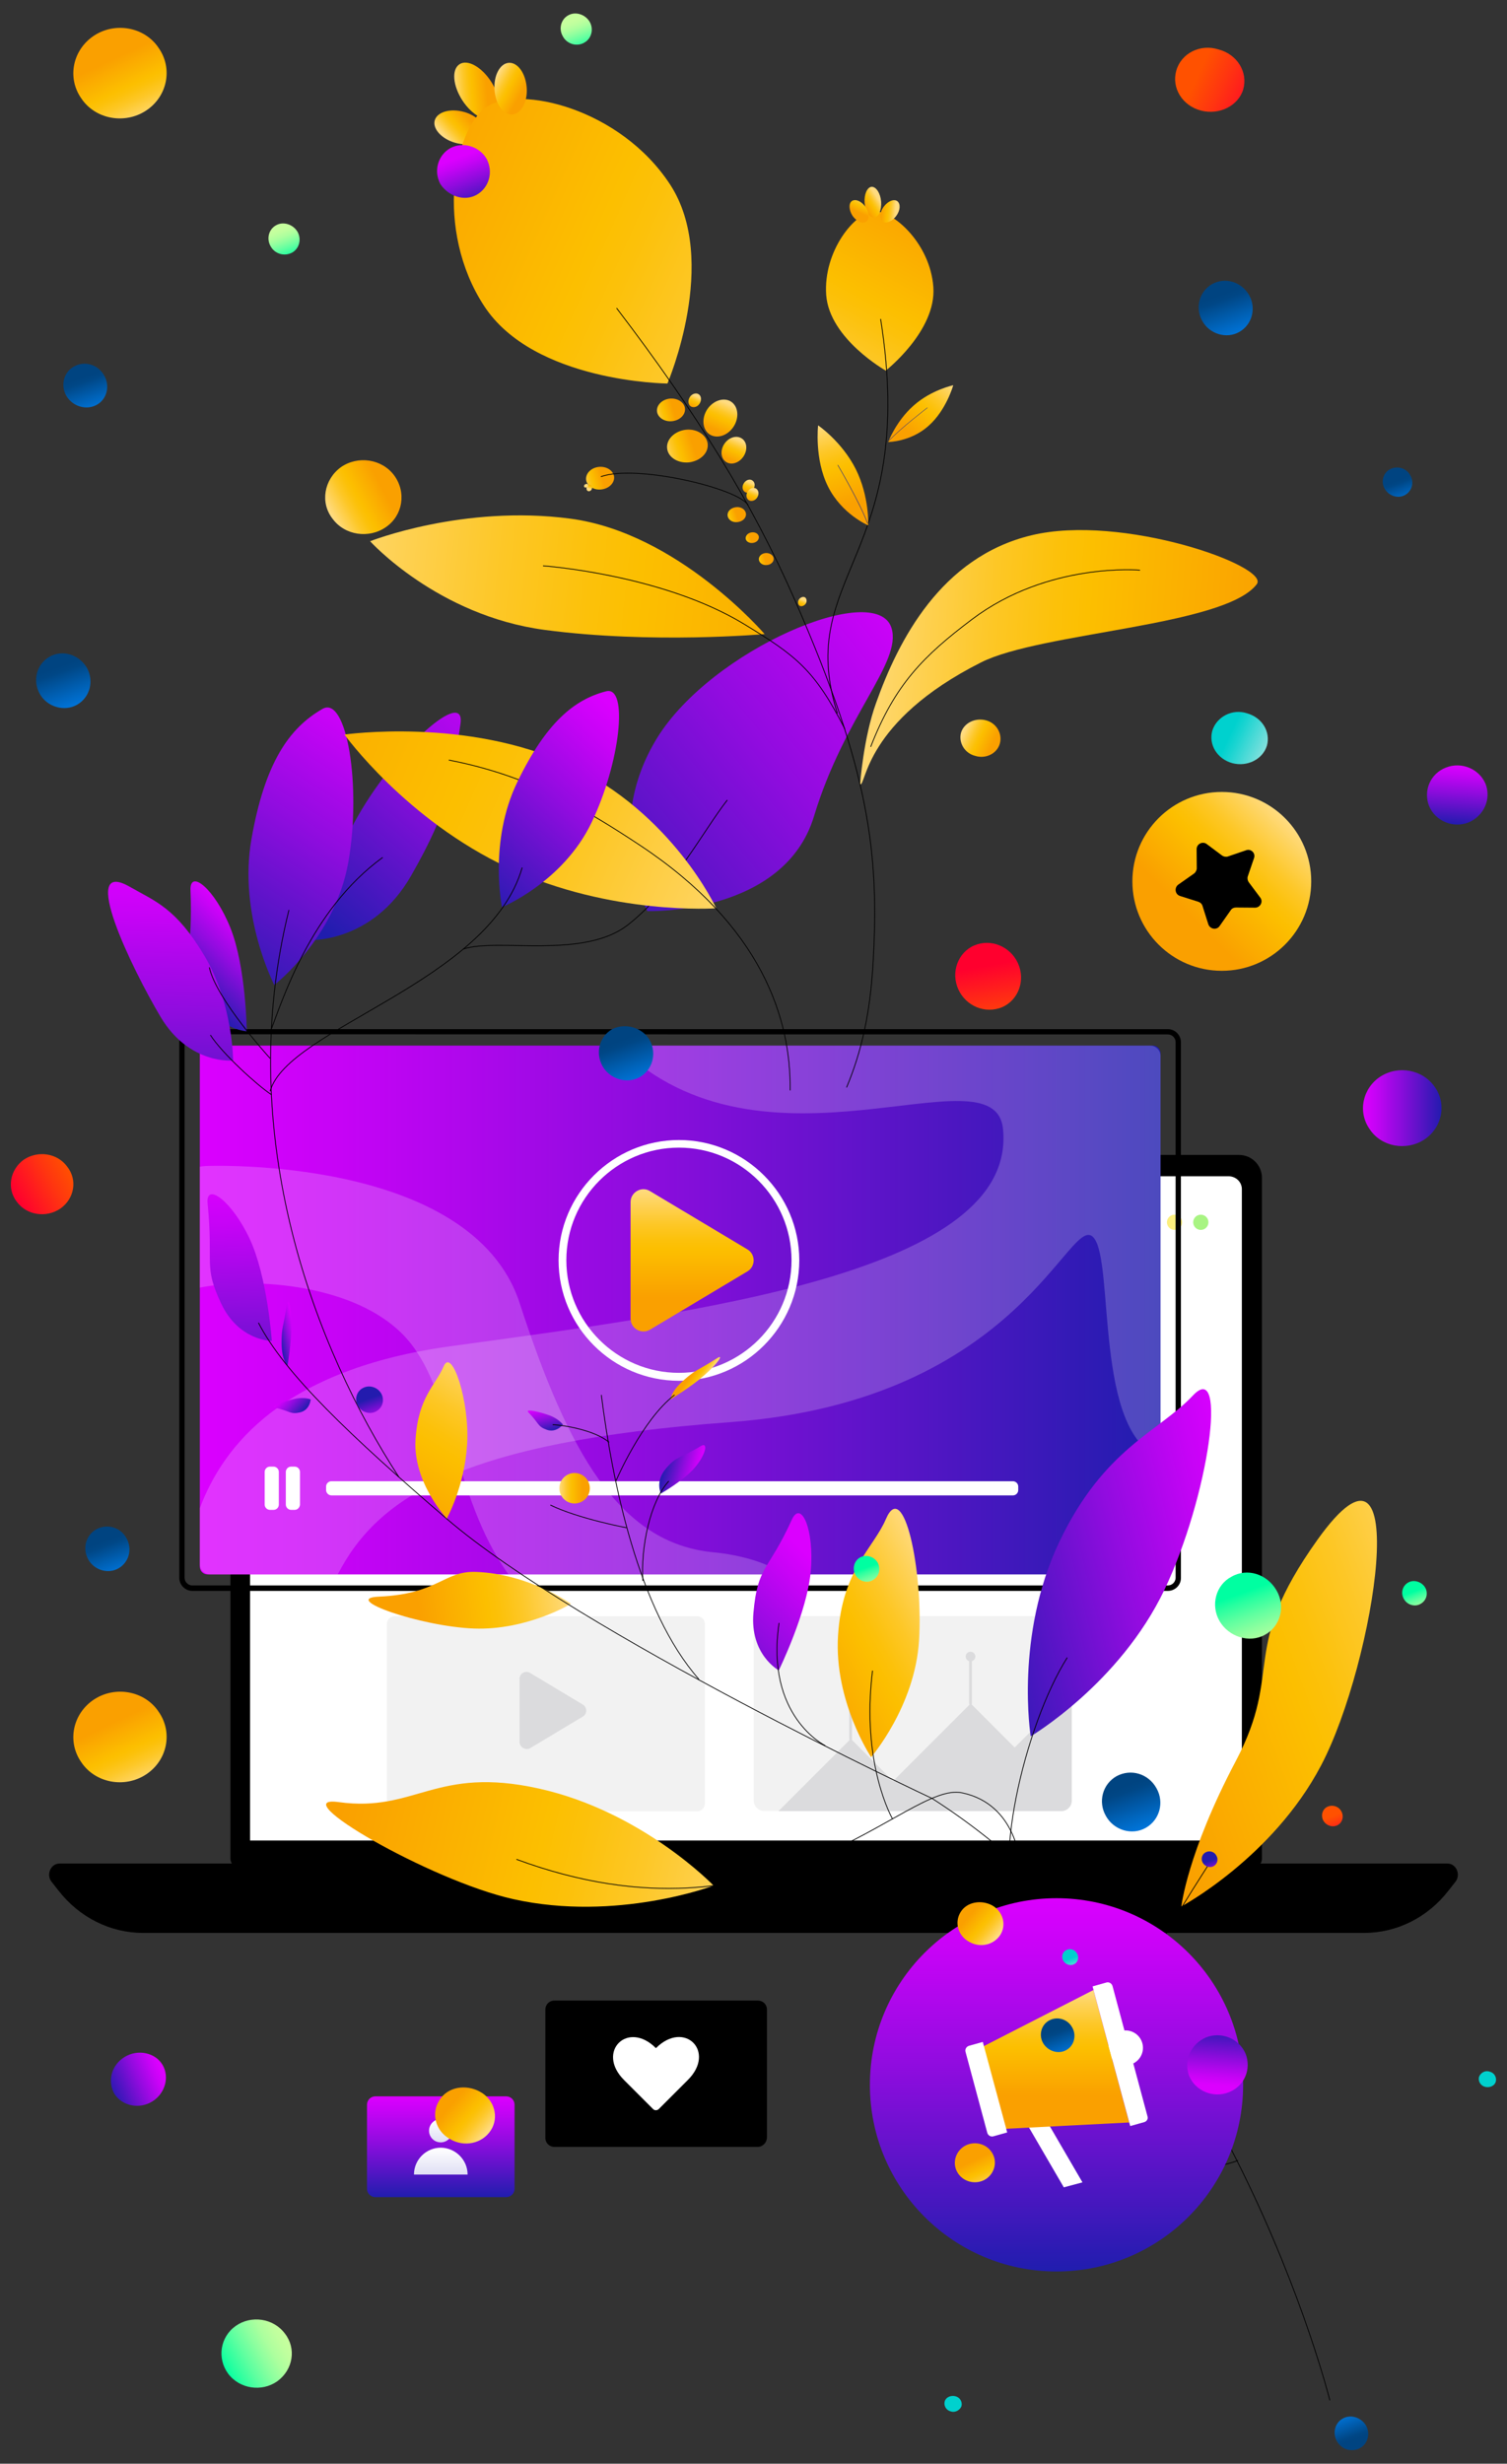 <?xml version="1.0" encoding="utf-8"?>
<!-- Generator: Adobe Illustrator 27.0.1, SVG Export Plug-In . SVG Version: 6.00 Build 0)  -->
<svg version="1.1" id="Layer_1" xmlns="http://www.w3.org/2000/svg" xmlns:xlink="http://www.w3.org/1999/xlink" x="0px" y="0px"
	 viewBox="0 0 969.1 1584.1" style="enable-background:new 0 0 969.1 1584.1;" xml:space="preserve">
<rect x="0" y="0" width="969.1" height="1584.1" fill="#333333" stroke="none"/>
<style type="text/css">
	.st0{fill:#FFFFFF;}
	.st1{fill:#A8F482;}
	.st2{fill:#FCEF7E;}
	.st3{fill:#F2F2F2;}
	.st4{fill:#DBDBDD;}
	.st5{fill:url(#SVGID_1_);}
	.st6{opacity:0.2;fill:#FFFFFF;enable-background:new    ;}
	.st7{fill:url(#SVGID_00000127046389073883301280000003536115096942824109_);}
	.st8{fill:url(#SVGID_00000091708848727954257160000018251356412407805327_);}
	.st9{fill:none;stroke:#000000;stroke-width:0.5;stroke-miterlimit:10;}
	.st10{fill:url(#SVGID_00000094617556189653539750000003999063295438129569_);}
	.st11{fill:url(#SVGID_00000003100535367767974310000005527416088193058717_);}
	.st12{fill:url(#SVGID_00000060003648162357993170000013858395655782057877_);}
	.st13{fill:url(#SVGID_00000132800875497230587900000004698800390113215912_);}
	.st14{fill:url(#SVGID_00000049221432925119615610000015040296638035586690_);}
	.st15{fill:url(#SVGID_00000124858111049861657680000016142299196910927548_);}
	.st16{fill:url(#SVGID_00000064324264083923511610000017685692809241315246_);}
	.st17{fill:url(#SVGID_00000034794502722255049410000003894824415642765719_);}
	.st18{fill:url(#SVGID_00000139276792350257429590000002617200163580356739_);}
	.st19{fill:url(#SVGID_00000081616041778426169840000009995825914175822225_);}
	.st20{fill:url(#SVGID_00000047748820289327618560000012579027099374046366_);}
	.st21{fill:url(#SVGID_00000053518477834753302850000016173008229814633140_);}
	.st22{fill:url(#SVGID_00000159456713249322406070000000361699090053889419_);}
	.st23{fill:url(#SVGID_00000057827900661843343160000005340923585751110533_);}
	.st24{fill:url(#SVGID_00000138552674487588078090000016034913319502592442_);}
	.st25{fill:url(#SVGID_00000043439708873779964190000015347585682679334802_);}
	.st26{fill:url(#SVGID_00000021117282939745120660000010273979810782185108_);}
	.st27{fill:url(#SVGID_00000121246430837620838670000003859459004108470662_);}
	.st28{fill:url(#SVGID_00000004529529503042280060000015226850021061960324_);}
	.st29{fill:url(#SVGID_00000147222198677708070490000005013141040542478775_);}
	.st30{fill:url(#SVGID_00000093873775414056412230000013604192958583656888_);}
	.st31{fill:url(#SVGID_00000155868147626279705780000004816614832172470429_);}
	.st32{fill:url(#SVGID_00000098935026792070756550000000407062353827783612_);}
	.st33{fill:url(#SVGID_00000084524247806926225080000011072336482256748221_);}
	.st34{fill:url(#SVGID_00000114051656302732447850000017392303341210198197_);}
	.st35{fill:url(#SVGID_00000148623871490329232270000015789674174741107850_);}
	.st36{fill:url(#SVGID_00000039814567930036312490000002641112576701259962_);}
	.st37{fill:url(#SVGID_00000049197991985405831100000003013075449224664458_);}
	.st38{fill:url(#SVGID_00000111883278858989781830000006135220559973443768_);}
	.st39{fill:none;stroke:#2E317E;stroke-width:0.272;stroke-linecap:round;stroke-miterlimit:10;}
	.st40{fill:url(#SVGID_00000150082803925457717990000002361625350990158526_);}
	.st41{fill:none;stroke:#2E317E;stroke-width:0.353;stroke-linecap:round;stroke-miterlimit:10;}
	.st42{fill:url(#SVGID_00000126320527612095085470000006534293643846279598_);}
	.st43{fill:url(#SVGID_00000176758024597111307550000008045675879312981141_);}
	.st44{fill:url(#SVGID_00000047780766474695233030000003463708285619419556_);}
	.st45{fill:url(#SVGID_00000047033024797813457890000014559815902066088871_);}
	.st46{fill:url(#SVGID_00000108283419220377736060000015607849230776965559_);}
	.st47{fill:url(#SVGID_00000008832746214745964690000014499242631322480057_);}
	.st48{fill:url(#SVGID_00000104703261292731509100000018101453255669964729_);}
	.st49{fill:url(#SVGID_00000054945886870173052640000002407100541682241448_);}
	.st50{fill:url(#SVGID_00000128449091769431679580000009373866747013387665_);}
	.st51{fill:url(#SVGID_00000000936647580055185290000018337114088984414098_);}
	.st52{fill:url(#SVGID_00000146495557761981772140000009400257932124862097_);}
	.st53{fill:url(#SVGID_00000143595706847100668570000013580996533575534489_);}
	.st54{fill:url(#SVGID_00000045599519602678048060000005451566897415675051_);}
	.st55{fill:url(#SVGID_00000036242586171221939200000000293902829042973578_);}
	.st56{fill:url(#SVGID_00000088834979516861233660000012755842003230229908_);}
	.st57{fill:url(#SVGID_00000042014932203056244290000006954485723953026979_);}
	.st58{fill:url(#SVGID_00000140005126253570602420000017576640831496579741_);}
	.st59{fill:url(#SVGID_00000105413874460701392160000013626465311652533154_);}
	.st60{fill:url(#SVGID_00000146476825612105621580000000791085005306911106_);}
	.st61{fill:url(#SVGID_00000122695427169800153140000009914936967363283094_);}
	.st62{fill:url(#SVGID_00000147189336399841743470000007253902678198662544_);}
	.st63{fill:url(#SVGID_00000181784179064717944160000013403262134105612455_);}
	.st64{fill:url(#SVGID_00000157294345577507094350000001998344891712921497_);}
	.st65{fill:url(#SVGID_00000154390918716204470180000015037828328480873131_);}
	.st66{fill:url(#SVGID_00000038411694449059059350000000395799857426867845_);}
	.st67{fill:url(#SVGID_00000131353628445909339780000017090718307223539890_);}
	.st68{fill:url(#SVGID_00000140707746737196802850000013617970082343106450_);}
	.st69{fill:url(#SVGID_00000054248954159222636780000010309975172136199826_);}
	.st70{fill:url(#SVGID_00000048489759523146560790000004559180913753270677_);}
	.st71{fill:url(#SVGID_00000064315487863686085870000005803876634289989814_);}
	.st72{fill:url(#SVGID_00000060005875729081225050000010845949980404727947_);}
	.st73{fill:url(#SVGID_00000044858970033848730600000016852949967549778612_);}
	.st74{fill:url(#SVGID_00000096753473880099361210000005323254824454826681_);}
	.st75{fill:url(#SVGID_00000155855816096012974940000007969442041308768399_);}
	.st76{fill:url(#SVGID_00000098195643909053316540000000996036339760371623_);}
	.st77{fill:url(#SVGID_00000127035531983274247360000000939093999511178906_);}
	.st78{fill:url(#SVGID_00000096058548038989110720000015935631861841823885_);}
	.st79{fill:url(#SVGID_00000166667704932146589140000014632654603122108040_);}
	.st80{fill:url(#SVGID_00000071520143045698689520000007151298366101735078_);}
	.st81{fill:url(#SVGID_00000117637131722300922330000001010257971045454506_);}
	.st82{fill:url(#SVGID_00000183219973775579549320000013969148445230475192_);}
	.st83{fill:url(#SVGID_00000046331265695501685950000015471487244658502291_);}
	.st84{fill:url(#SVGID_00000166671990035039568530000015462029411744197308_);}
	.st85{fill:url(#SVGID_00000065782561867658810840000006036585296461967238_);}
	.st86{fill:url(#SVGID_00000144325279151917308130000008902446270448359340_);}
	.st87{fill:url(#SVGID_00000170984198319489859940000010775531540230027906_);}
	.st88{fill:url(#SVGID_00000003093129867980674430000017488050994557525422_);}
	.st89{fill:url(#SVGID_00000008146919482061121410000012001761305394036398_);}
	.st90{fill:url(#SVGID_00000007386945301088734680000011875388983133440686_);}
	.st91{fill:url(#SVGID_00000116943801527434491480000017814332338305422237_);}
	.st92{fill:url(#SVGID_00000042016907415922419610000009503042205914224287_);}
	.st93{fill:url(#SVGID_00000137100942042142141400000003520619766674300084_);}
	.st94{fill:url(#SVGID_00000115515183184836850420000014255980537305608607_);}
	.st95{fill:url(#SVGID_00000137103931946956985270000003172891045427059840_);}
	.st96{fill:url(#SVGID_00000100372340229648486290000013789853921576311171_);}
	.st97{fill:url(#SVGID_00000167393777930021559650000015534953042998797981_);}
	.st98{fill:url(#SVGID_00000136392279271816885710000016524149093981652866_);}
	.st99{fill:url(#SVGID_00000015324438612912547580000011016927826817661352_);}
	.st100{fill:url(#SVGID_00000158019184654833745430000014653340619100482180_);}
</style>
<g id="Laptop_3_">
	<g id="Laptop_2_">
		<g>
			<path d="M796.8,742.6H162.7c-8.1,0-14.5,6.5-14.5,14.5v438c0,3.2,2.6,5.9,5.9,5.9h651.5c3.2,0,5.9-2.6,5.9-5.9V757.2
				C811.5,749.2,804.9,742.6,796.8,742.6z"/>
		</g>
		<path d="M877.3,1242.8H91.9c-20.9,0-40.8-9.9-54.2-27.1l-4.5-5.7c-3.7-4.6-0.6-11.8,5.1-11.8h892.5c5.7,0,8.8,7.2,5.1,11.8
			l-4.5,5.7C918.1,1232.9,898.2,1242.8,877.3,1242.8z"/>
	</g>
	<g id="Screen">
		<g>
			<path class="st0" d="M790,756.3H169.6c-4.9,0-8.8,3.9-8.8,8.8v418.3h637.8V765C798.8,760.2,794.9,756.3,790,756.3z"/>
			<g>
				<circle class="st1" cx="772.2" cy="785.9" r="4.9"/>
				<circle class="st2" cx="755.3" cy="785.9" r="4.9"/>
			</g>
		</g>
		<g>
			<path class="st3" d="M448.3,1164.6H253.8c-2.8,0-5-2.2-5-5v-115.4c0-2.8,2.2-5,5-5h194.5c2.8,0,5,2.2,5,5v115.4
				C453.3,1162.4,451,1164.6,448.3,1164.6z"/>
			<path class="st4" d="M334.1,1120v-40.6c0-3.4,3.8-5.6,6.7-3.8l34,20.4c2.9,1.7,2.9,6,0,7.7l-34,20.4
				C337.9,1125.6,334.1,1123.4,334.1,1120z"/>
		</g>
		<g>
			<path class="st3" d="M689.2,1045.8v111.9c0,3.8-3.1,6.7-6.7,6.7H491.4c-3.8,0-6.7-3.1-6.7-6.7v-111.9c0-3.8,3.1-6.7,6.7-6.7h191
				C686.1,1039.1,689.2,1042.2,689.2,1045.8z"/>
			<g>
				<path class="st4" d="M689.2,1087v70.8c0,3.8-3.1,6.7-6.7,6.7H500.6l46.5-46.5l27.2,27.2l49.9-49.9l28.3,28.3L689.2,1087z"/>
				<g>
					<path class="st4" d="M547,1118.9c-0.5,0-0.9-0.4-0.9-0.9v-31c0-0.5,0.4-0.9,0.9-0.9s0.9,0.4,0.9,0.9v31.1
						C547.9,1118.6,547.5,1118.9,547,1118.9z"/>
				</g>
				<g>
					<path class="st4" d="M624.1,1096.2c-0.5,0-0.9-0.4-0.9-0.9v-29.5c0-0.5,0.4-0.9,0.9-0.9s0.9,0.4,0.9,0.9v29.5
						C625,1095.9,624.6,1096.2,624.1,1096.2z"/>
				</g>
				<circle class="st4" cx="547" cy="1085.4" r="3.1"/>
				<circle class="st4" cx="624.1" cy="1065.1" r="3.1"/>
			</g>
		</g>
	</g>
</g>
<g>
	<g>
		<g>
			<path d="M751,1022.9H123.7c-4.6,0-8.4-3.8-8.4-8.4V670.1c0-4.6,3.8-8.4,8.4-8.4H751c4.6,0,8.4,3.8,8.4,8.4v344.4
				C759.5,1019.1,755.7,1022.9,751,1022.9z M123.7,665c-2.8,0-5,2.3-5,5v344.4c0,2.8,2.3,5,5,5H751c2.8,0,5-2.3,5-5V670.1
				c0-2.8-2.3-5-5-5L123.7,665L123.7,665z"/>
		</g>
	</g>
	
		<linearGradient id="SVGID_1_" gradientUnits="userSpaceOnUse" x1="128.5" y1="-418.273" x2="746.3" y2="-418.273" gradientTransform="matrix(1 0 0 1 0 1260.573)">
		<stop  offset="0" style="stop-color:#DB00FF"/>
		<stop  offset="0.146" style="stop-color:#C603F6"/>
		<stop  offset="0.447" style="stop-color:#900CDF"/>
		<stop  offset="0.875" style="stop-color:#3A19B9"/>
		<stop  offset="1" style="stop-color:#201DAE"/>
	</linearGradient>
	<path class="st5" d="M741.3,1012.3H133.5c-2.8,0-5-2.2-5-5v-330c0-2.8,2.2-5,5-5h607.8c2.8,0,5,2.2,5,5v330
		C746.3,1010.1,744.1,1012.3,741.3,1012.3z"/>
	<g>
		<path class="st6" d="M458.9,998.1c-60.9-5.7-93.7-64.9-124.7-160.2c-31.1-95.3-201.8-88.2-201.8-88.2c-1.3,0.1-2.6,0.2-3.9,0.5
			v77.7c36-7,100.2-1.8,131.3,30.9c32.1,33.7,30.6,102.5,67.2,153.5h176.3C495,1005.1,475.9,999.7,458.9,998.1z"/>
		<path class="st6" d="M739.6,672.3H397.3c94,92.6,242.3,0,247.7,53.6c9.3,91.9-195.4,117.8-355.3,139.7
			c-107.4,14.8-146.1,63.8-161.2,104.1v35.9c0,3.8,3.1,6.7,6.7,6.7h82c25.6-49.8,79.6-85.2,252.5-97.9
			C657.2,900.5,688,777.9,703.3,795.8c13.5,15.7,0,126.2,43,141.2V679C746.3,675.3,743.2,672.3,739.6,672.3z"/>
	</g>
	<g>
		<path class="st0" d="M436.6,887.8c-42.7,0-77.4-34.8-77.4-77.4c0-42.6,34.8-77.4,77.4-77.4s77.4,34.8,77.4,77.4
			C513.9,853,479.3,887.8,436.6,887.8z M436.6,737.9c-39.9,0-72.4,32.5-72.4,72.4s32.5,72.4,72.4,72.4s72.4-32.5,72.4-72.4
			S476.5,737.9,436.6,737.9z"/>
	</g>
	
		<linearGradient id="SVGID_00000087390852980461299300000014728204754166159032_" gradientUnits="userSpaceOnUse" x1="445.075" y1="-495.943" x2="445.075" y2="-404.488" gradientTransform="matrix(1 0 0 1 0 1260.573)">
		<stop  offset="0" style="stop-color:#FFDB80"/>
		<stop  offset="0.12" style="stop-color:#FED153"/>
		<stop  offset="0.25" style="stop-color:#FDC726"/>
		<stop  offset="0.36" style="stop-color:#FCC10A"/>
		<stop  offset="0.42" style="stop-color:#FCBF00"/>
		<stop  offset="0.76" style="stop-color:#FAA000"/>
		<stop  offset="0.99" style="stop-color:#FAA000"/>
	</linearGradient>
	<path style="fill:url(#SVGID_00000087390852980461299300000014728204754166159032_);" d="M405.5,847.8v-74.9c0-6.3,7-10.4,12.4-7.1
		l62.7,37.5c5.4,3.2,5.4,11,0,14.2L417.9,855C412.4,858.1,405.5,854.2,405.5,847.8z"/>
	<g>
		<g>
			<path class="st0" d="M189.5,970.8h-2.3c-1.8,0-3.4-1.5-3.4-3.4v-21c0-1.8,1.5-3.4,3.4-3.4h2.3c1.8,0,3.4,1.5,3.4,3.4v21
				C192.8,969.3,191.3,970.8,189.5,970.8z"/>
			<path class="st0" d="M175.9,970.8h-2.3c-1.8,0-3.4-1.5-3.4-3.4v-21c0-1.8,1.5-3.4,3.4-3.4h2.3c1.8,0,3.4,1.5,3.4,3.4v21
				C179.3,969.3,177.8,970.8,175.9,970.8z"/>
		</g>
		<g>
			<path class="st0" d="M209.7,958.1v-2.3c0-1.8,1.5-3.4,3.4-3.4h438.3c1.8,0,3.4,1.5,3.4,3.4v2.3c0,1.8-1.5,3.4-3.4,3.4H213.1
				C211.3,961.5,209.7,959.9,209.7,958.1z"/>
			
				<linearGradient id="SVGID_00000008133741106665528770000015995942844970515862_" gradientUnits="userSpaceOnUse" x1="359.7" y1="-303.673" x2="379.3" y2="-303.673" gradientTransform="matrix(1 0 0 1 0 1260.573)">
				<stop  offset="0" style="stop-color:#FFDB80"/>
				<stop  offset="0.12" style="stop-color:#FED153"/>
				<stop  offset="0.25" style="stop-color:#FDC726"/>
				<stop  offset="0.36" style="stop-color:#FCC10A"/>
				<stop  offset="0.42" style="stop-color:#FCBF00"/>
				<stop  offset="0.76" style="stop-color:#FAA000"/>
				<stop  offset="0.99" style="stop-color:#FAA000"/>
			</linearGradient>
			<circle style="fill:url(#SVGID_00000008133741106665528770000015995942844970515862_);" cx="369.5" cy="956.9" r="9.8"/>
		</g>
	</g>
</g>
<path class="st9" d="M855.2,1543.4c0,0-66.1-266.1-255.9-387.1"/>
<linearGradient id="SVGID_00000016041570321435720710000010228087999892026502_" gradientUnits="userSpaceOnUse" x1="486.633" y1="465.316" x2="779.525" y2="344.041" gradientTransform="matrix(-0.999 -4.098553e-02 4.098553e-02 -0.999 1426.759 1527.812)">
	<stop  offset="0" style="stop-color:#FFDB80"/>
	<stop  offset="0.12" style="stop-color:#FED153"/>
	<stop  offset="0.25" style="stop-color:#FDC726"/>
	<stop  offset="0.36" style="stop-color:#FCC10A"/>
	<stop  offset="0.42" style="stop-color:#FCBF00"/>
	<stop  offset="0.76" style="stop-color:#FAA000"/>
	<stop  offset="0.99" style="stop-color:#FAA000"/>
</linearGradient>
<path style="fill:url(#SVGID_00000016041570321435720710000010228087999892026502_);" d="M849.5,1135.2
	c34.7-65.7,60.6-233.1-2.2-145.3c-51.2,71.7-21.3,83.2-52.6,142.4c-31.3,59.3-35,93.5-35,93.5S818.3,1194.5,849.5,1135.2z"/>
<linearGradient id="SVGID_00000140003720451706439670000001366875520156727182_" gradientUnits="userSpaceOnUse" x1="1082.602" y1="1151.334" x2="1218.939" y2="989.204" gradientTransform="matrix(-1 0 0 -1 1421.967 1584)">
	<stop  offset="0" style="stop-color:#DB00FF"/>
	<stop  offset="0.146" style="stop-color:#C603F6"/>
	<stop  offset="0.447" style="stop-color:#900CDF"/>
	<stop  offset="0.875" style="stop-color:#3A19B9"/>
	<stop  offset="1" style="stop-color:#201DAE"/>
</linearGradient>
<path style="fill:url(#SVGID_00000140003720451706439670000001366875520156727182_);" d="M264.4,563c25-43.7,26-59.8,31.7-97.4
	c3.6-24-40.6,14.9-65.7,58.7s-31.9,80.2-31.9,80.2S239.4,606.8,264.4,563z"/>
<linearGradient id="SVGID_00000111907364715189741190000017709444774992414384_" gradientUnits="userSpaceOnUse" x1="806.941" y1="1197.109" x2="1078.11" y2="975.243" gradientTransform="matrix(-1 0 0 -1 1421.967 1584)">
	<stop  offset="0" style="stop-color:#DB00FF"/>
	<stop  offset="0.146" style="stop-color:#C603F6"/>
	<stop  offset="0.447" style="stop-color:#900CDF"/>
	<stop  offset="0.875" style="stop-color:#3A19B9"/>
	<stop  offset="1" style="stop-color:#201DAE"/>
</linearGradient>
<path style="fill:url(#SVGID_00000111907364715189741190000017709444774992414384_);" d="M523.5,524.7
	c19.6-64.9,56.6-98.6,49.8-120.9c-9.6-31-115.6,13.6-150.8,70.8s-6.2,111.2-6.2,111.2S504.2,588.7,523.5,524.7z"/>
<linearGradient id="SVGID_00000175303427385622727250000004861817660418390926_" gradientUnits="userSpaceOnUse" x1="935.796" y1="443.504" x2="1062.451" y2="466.159" gradientTransform="matrix(-0.952 0.306 -0.306 -0.952 1392.563 1156.537)">
	<stop  offset="0" style="stop-color:#FFDB80"/>
	<stop  offset="0.12" style="stop-color:#FED153"/>
	<stop  offset="0.25" style="stop-color:#FDC726"/>
	<stop  offset="0.36" style="stop-color:#FCC10A"/>
	<stop  offset="0.42" style="stop-color:#FCBF00"/>
	<stop  offset="0.76" style="stop-color:#FAA000"/>
	<stop  offset="0.99" style="stop-color:#FAA000"/>
</linearGradient>
<path style="fill:url(#SVGID_00000175303427385622727250000004861817660418390926_);" d="M306.1,1010.7
	c-20.7-0.8-24.1,14.2-62.5,15.9c-25,1.1,27,19.2,61.1,20.5s62.5-15.9,62.5-15.9S340.2,1011.9,306.1,1010.7z"/>
<linearGradient id="SVGID_00000129198666441140380920000012067269996250911149_" gradientUnits="userSpaceOnUse" x1="1068.088" y1="460.851" x2="1157.872" y2="365.625" gradientTransform="matrix(-1 -2.480965e-02 2.480965e-02 -1 1581.105 1492.265)">
	<stop  offset="0" style="stop-color:#DB00FF"/>
	<stop  offset="0.146" style="stop-color:#C603F6"/>
	<stop  offset="0.447" style="stop-color:#900CDF"/>
	<stop  offset="0.875" style="stop-color:#3A19B9"/>
	<stop  offset="1" style="stop-color:#201DAE"/>
</linearGradient>
<path style="fill:url(#SVGID_00000129198666441140380920000012067269996250911149_);" d="M521.4,1010c2.3-26.8-6.3-45.8-12.2-32.9
	c-15.3,33.7-22,29.3-24.7,60c-2.3,26.8,16.3,36.9,16.3,36.9S519.1,1036.8,521.4,1010z"/>
<linearGradient id="SVGID_00000111880331128065614250000006462419200324603558_" gradientUnits="userSpaceOnUse" x1="302.096" y1="1718.77" x2="384.922" y2="1733.585" gradientTransform="matrix(-0.53 0.389 -0.408 -0.232 1026.497 882.738)">
	<stop  offset="0" style="stop-color:#DB00FF"/>
	<stop  offset="0.146" style="stop-color:#C603F6"/>
	<stop  offset="0.447" style="stop-color:#900CDF"/>
	<stop  offset="0.875" style="stop-color:#3A19B9"/>
	<stop  offset="1" style="stop-color:#201DAE"/>
</linearGradient>
<path style="fill:url(#SVGID_00000111880331128065614250000006462419200324603558_);" d="M148.2,596.7c-10-25-26.3-38.4-25.7-24.2
	c1.6,40-5.1,39.5,4.9,64.5s31.3,26.1,31.3,26.1S158.2,621.7,148.2,596.7z"/>
<linearGradient id="SVGID_00000144334734342762190250000011557361701993546428_" gradientUnits="userSpaceOnUse" x1="727.912" y1="1503.474" x2="762.518" y2="1509.664" gradientTransform="matrix(-0.599 -0.272 2.199524e-03 -0.47 881.359 1854.283)">
	<stop  offset="0" style="stop-color:#DB00FF"/>
	<stop  offset="0.146" style="stop-color:#C603F6"/>
	<stop  offset="0.447" style="stop-color:#900CDF"/>
	<stop  offset="0.875" style="stop-color:#3A19B9"/>
	<stop  offset="1" style="stop-color:#201DAE"/>
</linearGradient>
<path style="fill:url(#SVGID_00000144334734342762190250000011557361701993546428_);" d="M446.9,943.5c7.1-8.4,8.7-16.7,3.7-13.7
	c-14.1,8.5-15.3,6.1-22.4,14.5s-3.2,16-3.2,16S439.8,951.9,446.9,943.5z"/>
<linearGradient id="SVGID_00000101070847340580141180000009795928024612286130_" gradientUnits="userSpaceOnUse" x1="1058.215" y1="1750.363" x2="1093.391" y2="1756.655" gradientTransform="matrix(-0.324 -0.104 0.178 -0.346 482.342 1605.813)">
	<stop  offset="0" style="stop-color:#FFDB80"/>
	<stop  offset="0.12" style="stop-color:#FED153"/>
	<stop  offset="0.25" style="stop-color:#FDC726"/>
	<stop  offset="0.36" style="stop-color:#FCC10A"/>
	<stop  offset="0.42" style="stop-color:#FCBF00"/>
	<stop  offset="0.76" style="stop-color:#FAA000"/>
	<stop  offset="0.99" style="stop-color:#FAA000"/>
</linearGradient>
<path style="fill:url(#SVGID_00000101070847340580141180000009795928024612286130_);" d="M453.2,884c8.3-7.3,12.6-13.7,7.9-10.7
	c-13.3,8.5-13.2,6.9-21.5,14.2s-8.4,12.3-8.4,12.3S445,891.3,453.2,884z"/>
<linearGradient id="SVGID_00000082353095268231709880000005845861101006301343_" gradientUnits="userSpaceOnUse" x1="578.651" y1="-143.117" x2="609.679" y2="-137.567" gradientTransform="matrix(-9.088092e-02 0.542 -0.286 0.164 364.264 613.873)">
	<stop  offset="0" style="stop-color:#DB00FF"/>
	<stop  offset="0.146" style="stop-color:#C603F6"/>
	<stop  offset="0.447" style="stop-color:#900CDF"/>
	<stop  offset="0.875" style="stop-color:#3A19B9"/>
	<stop  offset="1" style="stop-color:#201DAE"/>
</linearGradient>
<path style="fill:url(#SVGID_00000082353095268231709880000005845861101006301343_);" d="M353.2,910c-6.1-2.2-15.9-4.5-13.4-1.9
	c7.1,7.3,5.7,9,11.8,11.2c6.1,2.2,10.4-3.3,10.4-3.3S359.3,912.2,353.2,910z"/>
<linearGradient id="SVGID_00000139262279533941676760000000273182351713470593_" gradientUnits="userSpaceOnUse" x1="1310.026" y1="1023.398" x2="1316.671" y2="824.039" gradientTransform="matrix(-1 0 0 -1 1421.967 1584)">
	<stop  offset="0" style="stop-color:#DB00FF"/>
	<stop  offset="0.146" style="stop-color:#C603F6"/>
	<stop  offset="0.447" style="stop-color:#900CDF"/>
	<stop  offset="0.875" style="stop-color:#3A19B9"/>
	<stop  offset="1" style="stop-color:#201DAE"/>
</linearGradient>
<path style="fill:url(#SVGID_00000139262279533941676760000000273182351713470593_);" d="M131.5,614.6c-18.4-30.9-31.6-35-48.2-44.5
	c-33.2-18.9,1.6,52.9,20,83.8s46.6,28,46.6,28S149.9,645.5,131.5,614.6z"/>
<linearGradient id="SVGID_00000139977045081193989430000014853687710826852782_" gradientUnits="userSpaceOnUse" x1="1172.084" y1="1132.316" x2="1287.622" y2="950.122" gradientTransform="matrix(-1 0 0 -1 1421.967 1584)">
	<stop  offset="0" style="stop-color:#DB00FF"/>
	<stop  offset="0.146" style="stop-color:#C603F6"/>
	<stop  offset="0.447" style="stop-color:#900CDF"/>
	<stop  offset="0.875" style="stop-color:#3A19B9"/>
	<stop  offset="1" style="stop-color:#201DAE"/>
</linearGradient>
<path style="fill:url(#SVGID_00000139977045081193989430000014853687710826852782_);" d="M224,554.3c8.6-49-1.1-107.4-16.6-98.5
	c-21.5,12.3-37.1,34.7-45.7,83.7c-8.6,49,14.7,93.8,14.7,93.8S215.4,603.2,224,554.3z"/>
<path class="st9" d="M449.5,1079.8c-39.2-44.4-55.8-127.6-62.8-182.9"/>
<path class="st9" d="M501,1043.5c-9,60.2,29.7,78.9,29.7,78.9"/>
<path class="st9" d="M796.1,1389.1c0,0-40.4,17.3-69-15.2c-37-41.9,24.1-134.2,51.3-176.9"/>
<path class="st9" d="M413.4,1016.5c-1.4-21.5,4.6-51,16.7-64.2"/>
<path class="st9" d="M396.1,952.2c0,0,16.6-39.1,37.7-55.3"/>
<path class="st9" d="M402.9,982.3c0,0-30.9-5.8-49-14.6"/>
<path class="st9" d="M355.4,916.1c6,0,27.3,3.4,36.3,11.3"/>
<path class="st9" d="M467.7,514.4c-15.1,19.2-35.4,58.2-64.1,80.4s-83.7,8.1-105.6,15.4"/>
<path class="st9" d="M173.7,663.8c7.6-19.7,25.7-78.6,72.4-112.5"/>
<path class="st9" d="M173.7,680.5c0,0-34.6-37.8-39.1-58.5"/>
<path class="st9" d="M135.3,665.5c7.5,11.8,30.2,32.4,39.2,38.3"/>
<linearGradient id="SVGID_00000105422717496952958320000015982920212380324793_" gradientUnits="userSpaceOnUse" x1="616.617" y1="600.78" x2="807.867" y2="553.53" gradientTransform="matrix(-1 0 0 -1 1421.967 1584)">
	<stop  offset="0" style="stop-color:#DB00FF"/>
	<stop  offset="0.146" style="stop-color:#C603F6"/>
	<stop  offset="0.447" style="stop-color:#900CDF"/>
	<stop  offset="0.875" style="stop-color:#3A19B9"/>
	<stop  offset="1" style="stop-color:#201DAE"/>
</linearGradient>
<path style="fill:url(#SVGID_00000105422717496952958320000015982920212380324793_);" d="M748.8,1022.2
	c28.8-60.5,40.8-148.8,18.4-125c-22.4,23.8-57.1,33.7-86,94.2c-28.8,60.5-18.4,125-18.4,125S719.9,1082.7,748.8,1022.2z"/>
<linearGradient id="SVGID_00000183940450344493449080000011729693954528487311_" gradientUnits="userSpaceOnUse" x1="810.559" y1="558.263" x2="944.227" y2="484.515" gradientTransform="matrix(-1 0 0 -1 1421.967 1584)">
	<stop  offset="0" style="stop-color:#FFDB80"/>
	<stop  offset="0.12" style="stop-color:#FED153"/>
	<stop  offset="0.25" style="stop-color:#FDC726"/>
	<stop  offset="0.36" style="stop-color:#FCC10A"/>
	<stop  offset="0.42" style="stop-color:#FCBF00"/>
	<stop  offset="0.76" style="stop-color:#FAA000"/>
	<stop  offset="0.99" style="stop-color:#FAA000"/>
</linearGradient>
<path style="fill:url(#SVGID_00000183940450344493449080000011729693954528487311_);" d="M591,1054.8c2.8-45.2-9.9-104.7-21.3-78.1
	c-8.2,19.1-28.2,32.7-30.8,75c-2.6,42.3,21.3,78.1,21.3,78.1S588.4,1097.1,591,1054.8z"/>
<linearGradient id="SVGID_00000145028327257248258200000014681535135880715162_" gradientUnits="userSpaceOnUse" x1="915.484" y1="359.879" x2="1292.377" y2="446.343" gradientTransform="matrix(-1 0 0 -1 1421.967 1584)">
	<stop  offset="0" style="stop-color:#FFDB80"/>
	<stop  offset="0.12" style="stop-color:#FED153"/>
	<stop  offset="0.25" style="stop-color:#FDC726"/>
	<stop  offset="0.36" style="stop-color:#FCC10A"/>
	<stop  offset="0.42" style="stop-color:#FCBF00"/>
	<stop  offset="0.76" style="stop-color:#FAA000"/>
	<stop  offset="0.99" style="stop-color:#FAA000"/>
</linearGradient>
<path style="fill:url(#SVGID_00000145028327257248258200000014681535135880715162_);" d="M346.6,1150
	c-66.6-14.8-79.4,15.5-128.8,8.7c-36.3-5,58.4,50.4,112.3,62.4c66.6,14.8,128.8-8.7,128.8-8.7S413.2,1164.8,346.6,1150z"/>
<path class="st9" d="M710.1,1256.4c0,0-29.8,6.9-52.4-21.1c-22.6-28,1.5-126.8,28.6-169.5"/>
<path class="st9" d="M561.1,1074.2c-7.5,60.4,12.9,95.4,12.9,95.4"/>
<path class="st9" d="M656.2,1199.8c0,0-1.6-39.7-37.7-47.1c-36.2-7.4-119.1,104.7-286.4,42.8"/>
<linearGradient id="SVGID_00000055702564686676973380000012846742189549135248_" gradientUnits="userSpaceOnUse" x1="1269.992" y1="822.149" x2="1263.342" y2="649.231" gradientTransform="matrix(-1 0 0 -1 1421.967 1584)">
	<stop  offset="0" style="stop-color:#DB00FF"/>
	<stop  offset="0.146" style="stop-color:#C603F6"/>
	<stop  offset="0.447" style="stop-color:#900CDF"/>
	<stop  offset="0.875" style="stop-color:#3A19B9"/>
	<stop  offset="1" style="stop-color:#201DAE"/>
</linearGradient>
<path style="fill:url(#SVGID_00000055702564686676973380000012846742189549135248_);" d="M160.6,796.6
	c-11.4-24.4-28.5-36.9-27.1-22.8c3.9,39.8-2.8,39.7,8.6,64.1c11.4,24.4,32.7,24.3,32.7,24.3S172,821,160.6,796.6z"/>
<linearGradient id="SVGID_00000179615233653378797840000015492171050823156618_" gradientUnits="userSpaceOnUse" x1="672.632" y1="1143.807" x2="706.602" y2="1149.883" gradientTransform="matrix(-0.293 0.173 -0.141 -0.363 548.327 1154.961)">
	<stop  offset="0" style="stop-color:#DB00FF"/>
	<stop  offset="0.146" style="stop-color:#C603F6"/>
	<stop  offset="0.447" style="stop-color:#900CDF"/>
	<stop  offset="0.875" style="stop-color:#3A19B9"/>
	<stop  offset="1" style="stop-color:#201DAE"/>
</linearGradient>
<path style="fill:url(#SVGID_00000179615233653378797840000015492171050823156618_);" d="M187.4,851.6c-0.1-10.9-2.1-18.3-2.9-12.8
	c-2.4,15.4-3.5,14.2-3.4,25.1c0.1,10.9,3.8,14.3,3.8,14.3S187.5,862.5,187.4,851.6z"/>
<linearGradient id="SVGID_00000157285890391585952470000012863827425551154304_" gradientUnits="userSpaceOnUse" x1="955.36" y1="-428.596" x2="986.843" y2="-422.964" gradientTransform="matrix(0.221 0.503 -0.149 0.294 -89.765 539.76)">
	<stop  offset="0" style="stop-color:#DB00FF"/>
	<stop  offset="0.146" style="stop-color:#C603F6"/>
	<stop  offset="0.447" style="stop-color:#900CDF"/>
	<stop  offset="0.875" style="stop-color:#3A19B9"/>
	<stop  offset="1" style="stop-color:#201DAE"/>
</linearGradient>
<path style="fill:url(#SVGID_00000157285890391585952470000012863827425551154304_);" d="M189.2,899.5c-6.3,1.5-15.9,4.7-12.3,5.6
	c10,2.3,9.8,4.5,16.1,3s6.8-8.3,6.8-8.3S195.6,898,189.2,899.5z"/>
<path class="st9" d="M256.5,949.7c-53.1-81.5-106.9-218.6-70.7-364.6"/>
<path class="st9" d="M599.3,1156.3c0,0-225.8-105.7-312.2-179.9c-61.4-52.7-104.3-93.4-120.9-125.9"/>
<linearGradient id="SVGID_00000065785912200448190060000013115434659155443885_" gradientUnits="userSpaceOnUse" x1="-5591.741" y1="1671.28" x2="-6022.492" y2="1954.097" gradientTransform="matrix(-0.772 -0.635 0.635 -0.772 -5182.424 -1911.326)">
	<stop  offset="0" style="stop-color:#FFDB80"/>
	<stop  offset="0.12" style="stop-color:#FED153"/>
	<stop  offset="0.25" style="stop-color:#FDC726"/>
	<stop  offset="0.36" style="stop-color:#FCC10A"/>
	<stop  offset="0.42" style="stop-color:#FCBF00"/>
	<stop  offset="0.76" style="stop-color:#FAA000"/>
	<stop  offset="0.99" style="stop-color:#FAA000"/>
</linearGradient>
<path style="fill:url(#SVGID_00000065785912200448190060000013115434659155443885_);" d="M238,348c0,0,43.2,47.8,112.2,57
	s141.5,2.7,141.5,2.7s-55.7-65-124.8-74.2C298,324.3,238,348,238,348z"/>
<path class="st9" d="M349.2,363.8c0,0,76.4,5.4,129,37.3c33.5,20.4,45.5,29.2,65.1,67.6"/>
<linearGradient id="SVGID_00000046321572403139131380000012273781056409986741_" gradientUnits="userSpaceOnUse" x1="-12956.093" y1="735.644" x2="-13395.211" y2="1023.954" gradientTransform="matrix(0.546 0.838 -0.838 0.546 8192.787 11044.108)">
	<stop  offset="0" style="stop-color:#FFDB80"/>
	<stop  offset="0.12" style="stop-color:#FED153"/>
	<stop  offset="0.25" style="stop-color:#FDC726"/>
	<stop  offset="0.36" style="stop-color:#FCC10A"/>
	<stop  offset="0.42" style="stop-color:#FCBF00"/>
	<stop  offset="0.76" style="stop-color:#FAA000"/>
	<stop  offset="0.99" style="stop-color:#FAA000"/>
</linearGradient>
<path style="fill:url(#SVGID_00000046321572403139131380000012273781056409986741_);" d="M460.6,584c0,0-28.2-61.2-94.3-92.1
	s-144.8-19.6-144.8-19.6S261,527.2,327,558S460.6,584,460.6,584z"/>
<path class="st9" d="M508.1,701.1c0.6-45.8-17.9-105.6-96.7-157.7c-35.7-23.6-71.4-44.8-122.8-54.7"/>
<linearGradient id="SVGID_00000008149585079403938050000004873397267354926742_" gradientUnits="userSpaceOnUse" x1="-8188.721" y1="-8396.055" x2="-8163.781" y2="-8396.055" gradientTransform="matrix(0.747 -0.665 0.665 0.747 11985.424 912.881)">
	<stop  offset="0" style="stop-color:#FFDB80"/>
	<stop  offset="0.12" style="stop-color:#FED153"/>
	<stop  offset="0.25" style="stop-color:#FDC726"/>
	<stop  offset="0.36" style="stop-color:#FCC10A"/>
	<stop  offset="0.42" style="stop-color:#FCBF00"/>
	<stop  offset="0.76" style="stop-color:#FAA000"/>
	<stop  offset="0.99" style="stop-color:#FAA000"/>
</linearGradient>
<path style="fill:url(#SVGID_00000008149585079403938050000004873397267354926742_);" d="M292.7,91.8c-8.8-2.5-14.7-9.1-13.1-14.5
	s10.1-7.8,18.9-5.3s14.7,9.1,13.1,14.5C310.1,91.9,301.7,94.3,292.7,91.8z"/>
<linearGradient id="SVGID_00000168075288551754016910000012328575122911127456_" gradientUnits="userSpaceOnUse" x1="-13095.627" y1="-1520.437" x2="-13064.949" y2="-1520.437" gradientTransform="matrix(0.904 5.259315e-02 6.999624e-02 0.961 12236.772 2207.249)">
	<stop  offset="0" style="stop-color:#FFDB80"/>
	<stop  offset="0.12" style="stop-color:#FED153"/>
	<stop  offset="0.25" style="stop-color:#FDC726"/>
	<stop  offset="0.36" style="stop-color:#FCC10A"/>
	<stop  offset="0.42" style="stop-color:#FCBF00"/>
	<stop  offset="0.76" style="stop-color:#FAA000"/>
	<stop  offset="0.99" style="stop-color:#FAA000"/>
</linearGradient>
<path style="fill:url(#SVGID_00000168075288551754016910000012328575122911127456_);" d="M297.3,64.5c-6.1-9.5-7-19.8-1.8-23.2
	s14.3,1.8,20.4,11.3s7,19.8,1.8,23.2C312.6,79.1,303.5,74,297.3,64.5z"/>
<linearGradient id="SVGID_00000098202938290193587050000004874857009260522672_" gradientUnits="userSpaceOnUse" x1="-11852.547" y1="-1571.376" x2="-12247.274" y2="-1733.64" gradientTransform="matrix(1 2.965122e-02 -2.965122e-02 1 12349.965 2156.071)">
	<stop  offset="0" style="stop-color:#FFDB80"/>
	<stop  offset="0.12" style="stop-color:#FED153"/>
	<stop  offset="0.25" style="stop-color:#FDC726"/>
	<stop  offset="0.36" style="stop-color:#FCC10A"/>
	<stop  offset="0.42" style="stop-color:#FCBF00"/>
	<stop  offset="0.76" style="stop-color:#FAA000"/>
	<stop  offset="0.99" style="stop-color:#FAA000"/>
</linearGradient>
<path style="fill:url(#SVGID_00000098202938290193587050000004874857009260522672_);" d="M430.9,118.6c32.1,49.2-1.7,128-1.7,128
	s-85.8-0.7-117.9-49.9s-19.4-113.9,1.7-128C334.1,54.6,398.8,69.6,430.9,118.6z"/>
<linearGradient id="SVGID_00000007420183959323515860000001309475941752854935_" gradientUnits="userSpaceOnUse" x1="-11819.435" y1="3095.68" x2="-11794.497" y2="3095.68" gradientTransform="matrix(0.879 0.477 -0.477 0.879 12180.307 2975.08)">
	<stop  offset="0" style="stop-color:#FFDB80"/>
	<stop  offset="0.12" style="stop-color:#FED153"/>
	<stop  offset="0.25" style="stop-color:#FDC726"/>
	<stop  offset="0.36" style="stop-color:#FCC10A"/>
	<stop  offset="0.42" style="stop-color:#FCBF00"/>
	<stop  offset="0.76" style="stop-color:#FAA000"/>
	<stop  offset="0.99" style="stop-color:#FAA000"/>
</linearGradient>
<path style="fill:url(#SVGID_00000007420183959323515860000001309475941752854935_);" d="M318,57.7c-0.6-9.2,3.5-16.9,9.2-17.3
	s10.8,6.7,11.5,15.9s-3.5,16.9-9.2,17.3C323.6,74,318.6,66.9,318,57.7z"/>
<g>
	
		<linearGradient id="SVGID_00000044168819359172112210000012737413294030178963_" gradientUnits="userSpaceOnUse" x1="-5979.5" y1="3483.09" x2="-6170.255" y2="3404.675" gradientTransform="matrix(-0.775 0.632 0.632 0.775 -6315.034 1349.069)">
		<stop  offset="0" style="stop-color:#FFDB80"/>
		<stop  offset="0.12" style="stop-color:#FED153"/>
		<stop  offset="0.25" style="stop-color:#FDC726"/>
		<stop  offset="0.36" style="stop-color:#FCC10A"/>
		<stop  offset="0.42" style="stop-color:#FCBF00"/>
		<stop  offset="0.76" style="stop-color:#FAA000"/>
		<stop  offset="0.99" style="stop-color:#FAA000"/>
	</linearGradient>
	<path style="fill:url(#SVGID_00000044168819359172112210000012737413294030178963_);" d="M531.3,189.7
		c2.1,28.2,38.3,48.6,38.3,48.6s32.7-25.6,30.6-53.8s-26-49.3-38.3-48.6C549.7,136.6,529.3,161.5,531.3,189.7z"/>
	
		<linearGradient id="SVGID_00000170249068059567183200000011124304775347299985_" gradientUnits="userSpaceOnUse" x1="-7340.882" y1="-542.246" x2="-7328.83" y2="-542.246" gradientTransform="matrix(-0.997 -7.303933e-02 -7.304012e-02 0.997 -6782.665 140.898)">
		<stop  offset="0" style="stop-color:#FFDB80"/>
		<stop  offset="0.12" style="stop-color:#FED153"/>
		<stop  offset="0.25" style="stop-color:#FDC726"/>
		<stop  offset="0.36" style="stop-color:#FCC10A"/>
		<stop  offset="0.42" style="stop-color:#FCBF00"/>
		<stop  offset="0.76" style="stop-color:#FAA000"/>
		<stop  offset="0.99" style="stop-color:#FAA000"/>
	</linearGradient>
	<path style="fill:url(#SVGID_00000170249068059567183200000011124304775347299985_);" d="M576.3,138.9c2.7-3.6,2.9-7.8,0.8-9.5
		c-2.2-1.7-6.1-0.1-8.8,3.5s-2.9,7.8-0.8,9.5C569.8,144,573.7,142.4,576.3,138.9z"/>
	
		<linearGradient id="SVGID_00000137102568049094074260000000057342333074141599_" gradientUnits="userSpaceOnUse" x1="-7022.817" y1="3681.484" x2="-7007.992" y2="3681.484" gradientTransform="matrix(-0.685 0.592 0.529 0.805 -6194.076 1320.767)">
		<stop  offset="0" style="stop-color:#FFDB80"/>
		<stop  offset="0.12" style="stop-color:#FED153"/>
		<stop  offset="0.25" style="stop-color:#FDC726"/>
		<stop  offset="0.36" style="stop-color:#FCC10A"/>
		<stop  offset="0.42" style="stop-color:#FCBF00"/>
		<stop  offset="0.76" style="stop-color:#FAA000"/>
		<stop  offset="0.99" style="stop-color:#FAA000"/>
	</linearGradient>
	<path style="fill:url(#SVGID_00000137102568049094074260000000057342333074141599_);" d="M566.6,129.6c-0.4-5.4-3.2-9.6-6.1-9.5
		c-2.9,0.3-4.9,4.9-4.5,10.3c0.4,5.4,3.2,9.6,6.1,9.5C565,139.8,567,135.1,566.6,129.6z"/>
	
		<linearGradient id="SVGID_00000166642289040541737850000013191881405863833249_" gradientUnits="userSpaceOnUse" x1="-4146.928" y1="4981.037" x2="-4134.875" y2="4981.037" gradientTransform="matrix(-0.406 0.914 0.914 0.406 -5681.756 1895.54)">
		<stop  offset="0" style="stop-color:#FFDB80"/>
		<stop  offset="0.12" style="stop-color:#FED153"/>
		<stop  offset="0.25" style="stop-color:#FDC726"/>
		<stop  offset="0.36" style="stop-color:#FCC10A"/>
		<stop  offset="0.42" style="stop-color:#FCBF00"/>
		<stop  offset="0.76" style="stop-color:#FAA000"/>
		<stop  offset="0.99" style="stop-color:#FAA000"/>
	</linearGradient>
	<path style="fill:url(#SVGID_00000166642289040541737850000013191881405863833249_);" d="M556.6,133.1c-2.5-3.6-6.3-5.4-8.7-3.9
		c-2.2,1.5-2.1,5.7,0.3,9.5c2.5,3.6,6.3,5.4,8.7,3.9S559.2,136.9,556.6,133.1z"/>
</g>
<path class="st9" d="M538.5,458.7c-28.2-89.3,52.1-100.2,27.8-253.6"/>
<linearGradient id="SVGID_00000003809390537651630910000002839340552445001092_" gradientUnits="userSpaceOnUse" x1="-12595.583" y1="44.67" x2="-12243.476" y2="1.411" gradientTransform="matrix(0.982 0.191 -0.191 0.982 12925.948 2772.963)">
	<stop  offset="0" style="stop-color:#FFDB80"/>
	<stop  offset="0.12" style="stop-color:#FED153"/>
	<stop  offset="0.25" style="stop-color:#FDC726"/>
	<stop  offset="0.36" style="stop-color:#FCC10A"/>
	<stop  offset="0.42" style="stop-color:#FCBF00"/>
	<stop  offset="0.76" style="stop-color:#FAA000"/>
	<stop  offset="0.99" style="stop-color:#FAA000"/>
</linearGradient>
<path style="fill:url(#SVGID_00000003809390537651630910000002839340552445001092_);" d="M553.1,504.3c3.9,1.5,2.4-40.4,77.8-78.4
	c38.4-19.4,157-23.3,177.3-50.3c8.7-11.6-86.9-45.5-145-31.4c-58.1,14-85.5,67.5-99.9,108C555.2,474.7,553.1,504.3,553.1,504.3"/>
<linearGradient id="SVGID_00000176034050272822691980000006126981838869385648_" gradientUnits="userSpaceOnUse" x1="-2238.31" y1="-2515.459" x2="-2184.089" y2="-2525.158" gradientTransform="matrix(-0.765 0.637 -0.638 -0.77 -2706.537 -265.37)">
	<stop  offset="0" style="stop-color:#FFDB80"/>
	<stop  offset="0.12" style="stop-color:#FED153"/>
	<stop  offset="0.25" style="stop-color:#FDC726"/>
	<stop  offset="0.36" style="stop-color:#FCC10A"/>
	<stop  offset="0.42" style="stop-color:#FCBF00"/>
	<stop  offset="0.76" style="stop-color:#FAA000"/>
	<stop  offset="0.99" style="stop-color:#FAA000"/>
</linearGradient>
<path style="fill:url(#SVGID_00000176034050272822691980000006126981838869385648_);" d="M571.2,284.2c0,0,14.3-0.1,25.7-10.2
	c11.6-10.1,16.1-26.3,16.1-26.3s-14,2.9-25.4,13C576.1,270.8,571.2,284.2,571.2,284.2z"/>
<path class="st39" d="M596.3,262.2c0,0-17.3,13.3-24.6,21.1"/>
<linearGradient id="SVGID_00000090984754857286911170000007459742623827054738_" gradientUnits="userSpaceOnUse" x1="226.359" y1="428.938" x2="296.633" y2="416.368" gradientTransform="matrix(0.467 0.879 0.882 -0.471 46.258 275.394)">
	<stop  offset="0" style="stop-color:#FFDB80"/>
	<stop  offset="0.12" style="stop-color:#FED153"/>
	<stop  offset="0.25" style="stop-color:#FDC726"/>
	<stop  offset="0.36" style="stop-color:#FCC10A"/>
	<stop  offset="0.42" style="stop-color:#FCBF00"/>
	<stop  offset="0.76" style="stop-color:#FAA000"/>
	<stop  offset="0.99" style="stop-color:#FAA000"/>
</linearGradient>
<path style="fill:url(#SVGID_00000090984754857286911170000007459742623827054738_);" d="M558.3,337.8c0,0-16.9-7.1-25.8-24.9
	c-8.9-17.7-6.4-39.4-6.4-39.4s15.2,10.3,24.2,28.1C559.2,319.4,558.3,337.8,558.3,337.8z"/>
<path class="st41" d="M538.8,299.1c0,0,14.3,24.3,19.1,37.4"/>
<path class="st9" d="M396.5,198.1c51.6,67.6,87,124.8,114.6,187.6c48.2,110.1,54.5,163.2,50.3,234.4c-1.9,31.5-7.3,56-17,79.1"/>
<linearGradient id="SVGID_00000054944116924065796460000010897561713105973125_" gradientUnits="userSpaceOnUse" x1="-12182.445" y1="-3242.985" x2="-12156.766" y2="-3247.578" gradientTransform="matrix(0.995 -0.103 0.103 0.995 12881.192 2260.359)">
	<stop  offset="0" style="stop-color:#FFDB80"/>
	<stop  offset="0.12" style="stop-color:#FED153"/>
	<stop  offset="0.25" style="stop-color:#FDC726"/>
	<stop  offset="0.36" style="stop-color:#FCC10A"/>
	<stop  offset="0.42" style="stop-color:#FCBF00"/>
	<stop  offset="0.76" style="stop-color:#FAA000"/>
	<stop  offset="0.99" style="stop-color:#FAA000"/>
</linearGradient>
<path style="fill:url(#SVGID_00000054944116924065796460000010897561713105973125_);" d="M455.1,285.4c0.6,5.9-4.8,11-12,11.9
	c-7.3,0.7-13.6-3.4-14.1-9.1c-0.6-5.7,4.8-11,12-11.9C448.1,275.5,454.5,279.7,455.1,285.4z"/>
<linearGradient id="SVGID_00000170251450010995310560000010888912486250144926_" gradientUnits="userSpaceOnUse" x1="-12236.573" y1="-3228.927" x2="-12218.751" y2="-3232.115" gradientTransform="matrix(0.995 -0.103 0.103 0.995 12881.192 2260.359)">
	<stop  offset="0" style="stop-color:#FFDB80"/>
	<stop  offset="0.12" style="stop-color:#FED153"/>
	<stop  offset="0.25" style="stop-color:#FDC726"/>
	<stop  offset="0.36" style="stop-color:#FCC10A"/>
	<stop  offset="0.42" style="stop-color:#FCBF00"/>
	<stop  offset="0.76" style="stop-color:#FAA000"/>
	<stop  offset="0.99" style="stop-color:#FAA000"/>
</linearGradient>
<path style="fill:url(#SVGID_00000170251450010995310560000010888912486250144926_);" d="M394.9,306.5c0.4,4.1-3.4,7.7-8.2,8.2
	c-5,0.6-9.4-2.4-9.8-6.3c-0.4-4.1,3.4-7.7,8.2-8.2C390.1,299.7,394.4,302.6,394.9,306.5z"/>
<linearGradient id="SVGID_00000036237361778894834150000015615854178875600050_" gradientUnits="userSpaceOnUse" x1="-4578.213" y1="-10487.32" x2="-4573.919" y2="-10488.088" gradientTransform="matrix(0.457 -0.89 0.89 0.457 11798.704 1030.489)">
	<stop  offset="0" style="stop-color:#FFDB80"/>
	<stop  offset="0.12" style="stop-color:#FED153"/>
	<stop  offset="0.25" style="stop-color:#FDC726"/>
	<stop  offset="0.36" style="stop-color:#FCC10A"/>
	<stop  offset="0.42" style="stop-color:#FCBF00"/>
	<stop  offset="0.76" style="stop-color:#FAA000"/>
	<stop  offset="0.99" style="stop-color:#FAA000"/>
</linearGradient>
<path style="fill:url(#SVGID_00000036237361778894834150000015615854178875600050_);" d="M379.9,311.8c0.8,0.4,1.1,1.7,0.6,2.8
	s-1.7,1.5-2.5,1.1s-1.1-1.7-0.6-2.8C377.9,311.8,378.9,311.3,379.9,311.8z"/>
<linearGradient id="SVGID_00000026144405259870735110000005228947092939423121_" gradientUnits="userSpaceOnUse" x1="-9378.554" y1="-7779.925" x2="-9375.846" y2="-7780.409" gradientTransform="matrix(0.829 -0.559 0.559 0.829 12502.206 1515.364)">
	<stop  offset="0" style="stop-color:#FFDB80"/>
	<stop  offset="0.12" style="stop-color:#FED153"/>
	<stop  offset="0.25" style="stop-color:#FDC726"/>
	<stop  offset="0.36" style="stop-color:#FCC10A"/>
	<stop  offset="0.42" style="stop-color:#FCBF00"/>
	<stop  offset="0.76" style="stop-color:#FAA000"/>
	<stop  offset="0.99" style="stop-color:#FAA000"/>
</linearGradient>
<path style="fill:url(#SVGID_00000026144405259870735110000005228947092939423121_);" d="M378.1,311.5c0.3,0.6,0.1,1.3-0.6,1.7
	s-1.4,0.4-1.8-0.1c-0.3-0.6-0.1-1.3,0.6-1.7S377.7,311,378.1,311.5z"/>
<linearGradient id="SVGID_00000110428880956014849320000009797311688786132899_" gradientUnits="userSpaceOnUse" x1="-12148.42" y1="-3197.103" x2="-12136.72" y2="-3199.196" gradientTransform="matrix(0.995 -0.103 0.103 0.995 12881.192 2260.359)">
	<stop  offset="0" style="stop-color:#FFDB80"/>
	<stop  offset="0.12" style="stop-color:#FED153"/>
	<stop  offset="0.25" style="stop-color:#FDC726"/>
	<stop  offset="0.36" style="stop-color:#FCC10A"/>
	<stop  offset="0.42" style="stop-color:#FCBF00"/>
	<stop  offset="0.76" style="stop-color:#FAA000"/>
	<stop  offset="0.99" style="stop-color:#FAA000"/>
</linearGradient>
<path style="fill:url(#SVGID_00000110428880956014849320000009797311688786132899_);" d="M479.7,330.3c0.3,2.7-2.1,5-5.4,5.4
	c-3.4,0.4-6.1-1.5-6.4-4.2s2.1-5,5.4-5.4C476.6,325.7,479.4,327.6,479.7,330.3z"/>
<linearGradient id="SVGID_00000132786560402696540280000013184187088274220984_" gradientUnits="userSpaceOnUse" x1="-12138.356" y1="-3181.655" x2="-12129.969" y2="-3183.155" gradientTransform="matrix(0.995 -0.103 0.103 0.995 12881.192 2260.359)">
	<stop  offset="0" style="stop-color:#FFDB80"/>
	<stop  offset="0.12" style="stop-color:#FED153"/>
	<stop  offset="0.25" style="stop-color:#FDC726"/>
	<stop  offset="0.36" style="stop-color:#FCC10A"/>
	<stop  offset="0.42" style="stop-color:#FCBF00"/>
	<stop  offset="0.76" style="stop-color:#FAA000"/>
	<stop  offset="0.99" style="stop-color:#FAA000"/>
</linearGradient>
<path style="fill:url(#SVGID_00000132786560402696540280000013184187088274220984_);" d="M488,345.2c0.1,2-1.5,3.6-3.9,3.9
	s-4.5-1.1-4.6-2.9s1.5-3.6,3.9-3.9C485.8,342,487.8,343.3,488,345.2z"/>
<linearGradient id="SVGID_00000103955145331857399180000005568485408038345657_" gradientUnits="userSpaceOnUse" x1="-12131.261" y1="-3166.977" x2="-12121.965" y2="-3168.639" gradientTransform="matrix(0.995 -0.103 0.103 0.995 12881.192 2260.359)">
	<stop  offset="0" style="stop-color:#FFDB80"/>
	<stop  offset="0.12" style="stop-color:#FED153"/>
	<stop  offset="0.25" style="stop-color:#FDC726"/>
	<stop  offset="0.36" style="stop-color:#FCC10A"/>
	<stop  offset="0.42" style="stop-color:#FCBF00"/>
	<stop  offset="0.76" style="stop-color:#FAA000"/>
	<stop  offset="0.99" style="stop-color:#FAA000"/>
</linearGradient>
<path style="fill:url(#SVGID_00000103955145331857399180000005568485408038345657_);" d="M497.5,359c0.3,2.1-1.7,4.1-4.3,4.3
	c-2.7,0.3-4.9-1.3-5.2-3.4c-0.3-2.1,1.7-4.1,4.3-4.3C495,355.4,497.3,357,497.5,359z"/>
<linearGradient id="SVGID_00000053523475827654389560000016837275513718738613_" gradientUnits="userSpaceOnUse" x1="2406.011" y1="10510.354" x2="2423.833" y2="10507.166" gradientTransform="matrix(-0.553 0.833 -0.833 -0.553 10562.167 4091.756)">
	<stop  offset="0" style="stop-color:#FFDB80"/>
	<stop  offset="0.12" style="stop-color:#FED153"/>
	<stop  offset="0.25" style="stop-color:#FDC726"/>
	<stop  offset="0.36" style="stop-color:#FCC10A"/>
	<stop  offset="0.42" style="stop-color:#FCBF00"/>
	<stop  offset="0.76" style="stop-color:#FAA000"/>
	<stop  offset="0.99" style="stop-color:#FAA000"/>
</linearGradient>
<path style="fill:url(#SVGID_00000053523475827654389560000016837275513718738613_);" d="M466.9,297c-3.4-2.2-3.9-7.4-1.1-11.6
	s7.8-5.7,11.2-3.5c3.4,2.2,3.9,7.4,1.1,11.6C475.3,297.7,470.3,299.3,466.9,297z"/>
<linearGradient id="SVGID_00000013159954386722311580000000305501190255281077_" gradientUnits="userSpaceOnUse" x1="2424.565" y1="10488.868" x2="2433.378" y2="10487.293" gradientTransform="matrix(-0.553 0.833 -0.833 -0.553 10562.167 4091.756)">
	<stop  offset="0" style="stop-color:#FFDB80"/>
	<stop  offset="0.12" style="stop-color:#FED153"/>
	<stop  offset="0.25" style="stop-color:#FDC726"/>
	<stop  offset="0.36" style="stop-color:#FCC10A"/>
	<stop  offset="0.42" style="stop-color:#FCBF00"/>
	<stop  offset="0.76" style="stop-color:#FAA000"/>
	<stop  offset="0.99" style="stop-color:#FAA000"/>
</linearGradient>
<path style="fill:url(#SVGID_00000013159954386722311580000000305501190255281077_);" d="M479,316.3c-1.7-1.1-2-3.6-0.6-5.7
	s3.8-2.8,5.4-1.7c1.7,1.1,2,3.6,0.6,5.7C483.1,316.7,480.6,317.4,479,316.3z"/>
<linearGradient id="SVGID_00000118377897404779224590000012036535620677436547_" gradientUnits="userSpaceOnUse" x1="2427.523" y1="10483.869" x2="2436.335" y2="10482.294" gradientTransform="matrix(-0.553 0.833 -0.833 -0.553 10562.167 4091.756)">
	<stop  offset="0" style="stop-color:#FFDB80"/>
	<stop  offset="0.12" style="stop-color:#FED153"/>
	<stop  offset="0.25" style="stop-color:#FDC726"/>
	<stop  offset="0.36" style="stop-color:#FCC10A"/>
	<stop  offset="0.42" style="stop-color:#FCBF00"/>
	<stop  offset="0.76" style="stop-color:#FAA000"/>
	<stop  offset="0.99" style="stop-color:#FAA000"/>
</linearGradient>
<path style="fill:url(#SVGID_00000118377897404779224590000012036535620677436547_);" d="M481.5,321.6c-1.7-1.1-2-3.6-0.6-5.7
	s3.8-2.8,5.4-1.7s2,3.6,0.6,5.7C485.7,321.9,483.1,322.7,481.5,321.6z"/>
<linearGradient id="SVGID_00000013880170360062944500000003738509758847129779_" gradientUnits="userSpaceOnUse" x1="2468.587" y1="10418.798" x2="2474.825" y2="10417.682" gradientTransform="matrix(-0.553 0.833 -0.833 -0.553 10562.167 4091.756)">
	<stop  offset="0" style="stop-color:#FFDB80"/>
	<stop  offset="0.12" style="stop-color:#FED153"/>
	<stop  offset="0.25" style="stop-color:#FDC726"/>
	<stop  offset="0.36" style="stop-color:#FCC10A"/>
	<stop  offset="0.42" style="stop-color:#FCBF00"/>
	<stop  offset="0.76" style="stop-color:#FAA000"/>
	<stop  offset="0.99" style="stop-color:#FAA000"/>
</linearGradient>
<path style="fill:url(#SVGID_00000013880170360062944500000003738509758847129779_);" d="M514.2,389.5c-1.1-0.8-1.4-2.7-0.4-4.1
	s2.7-2,3.9-1.3c1.1,0.8,1.4,2.7,0.4,4.1C517.1,389.6,515.3,390.2,514.2,389.5z"/>
<linearGradient id="SVGID_00000065053456570082796950000010401160145431423367_" gradientUnits="userSpaceOnUse" x1="2390.285" y1="10529.624" x2="2414.883" y2="10525.224" gradientTransform="matrix(-0.553 0.833 -0.833 -0.553 10562.167 4091.756)">
	<stop  offset="0" style="stop-color:#FFDB80"/>
	<stop  offset="0.12" style="stop-color:#FED153"/>
	<stop  offset="0.25" style="stop-color:#FDC726"/>
	<stop  offset="0.36" style="stop-color:#FCC10A"/>
	<stop  offset="0.42" style="stop-color:#FCBF00"/>
	<stop  offset="0.76" style="stop-color:#FAA000"/>
	<stop  offset="0.99" style="stop-color:#FAA000"/>
</linearGradient>
<path style="fill:url(#SVGID_00000065053456570082796950000010401160145431423367_);" d="M456.3,279.3c-4.6-3.1-5.3-10.3-1.5-16.1
	c3.8-5.7,10.8-8,15.4-4.9s5.3,10.3,1.5,16.1C467.8,280.3,460.9,282.3,456.3,279.3z"/>
<linearGradient id="SVGID_00000079449411133897252490000000875514718405356445_" gradientUnits="userSpaceOnUse" x1="2397.527" y1="10548.315" x2="2406.713" y2="10546.671" gradientTransform="matrix(-0.553 0.833 -0.833 -0.553 10562.167 4091.756)">
	<stop  offset="0" style="stop-color:#FFDB80"/>
	<stop  offset="0.12" style="stop-color:#FED153"/>
	<stop  offset="0.25" style="stop-color:#FDC726"/>
	<stop  offset="0.36" style="stop-color:#FCC10A"/>
	<stop  offset="0.42" style="stop-color:#FCBF00"/>
	<stop  offset="0.76" style="stop-color:#FAA000"/>
	<stop  offset="0.99" style="stop-color:#FAA000"/>
</linearGradient>
<path style="fill:url(#SVGID_00000079449411133897252490000000875514718405356445_);" d="M444.2,261.3c-1.7-1.1-2-3.8-0.6-6
	c1.4-2.2,4.1-2.9,5.7-1.8c1.7,1.1,2,3.8,0.6,6S446,262.4,444.2,261.3z"/>
<linearGradient id="SVGID_00000085960449674388685490000003267905203647927201_" gradientUnits="userSpaceOnUse" x1="-12186.622" y1="-3267.903" x2="-12168.8" y2="-3271.091" gradientTransform="matrix(0.995 -0.103 0.103 0.995 12881.192 2260.359)">
	<stop  offset="0" style="stop-color:#FFDB80"/>
	<stop  offset="0.12" style="stop-color:#FED153"/>
	<stop  offset="0.25" style="stop-color:#FDC726"/>
	<stop  offset="0.36" style="stop-color:#FCC10A"/>
	<stop  offset="0.42" style="stop-color:#FCBF00"/>
	<stop  offset="0.76" style="stop-color:#FAA000"/>
	<stop  offset="0.99" style="stop-color:#FAA000"/>
</linearGradient>
<path style="fill:url(#SVGID_00000085960449674388685490000003267905203647927201_);" d="M440.5,262.6c0.4,4.1-3.4,7.7-8.2,8.2
	c-5,0.6-9.4-2.4-9.8-6.3c-0.4-4.1,3.4-7.7,8.2-8.2C435.6,255.8,440.1,258.7,440.5,262.6z"/>
<path class="st9" d="M733.1,366.6c0,0-59-5.4-108,31.6c-31.3,23.6-49.6,41.9-65.2,82"/>
<path class="st9" d="M481.1,324.8c-6.3-10.8-72.1-26.5-94.7-18.3"/>
<linearGradient id="SVGID_00000015350226298082004520000001497836031036007560_" gradientUnits="userSpaceOnUse" x1="1019.196" y1="1120.904" x2="1121.871" y2="1009.301" gradientTransform="matrix(-1 0 0 -1 1421.967 1584)">
	<stop  offset="0" style="stop-color:#DB00FF"/>
	<stop  offset="0.146" style="stop-color:#C603F6"/>
	<stop  offset="0.447" style="stop-color:#900CDF"/>
	<stop  offset="0.875" style="stop-color:#3A19B9"/>
	<stop  offset="1" style="stop-color:#201DAE"/>
</linearGradient>
<path style="fill:url(#SVGID_00000015350226298082004520000001497836031036007560_);" d="M380.3,529.1c18.5-38.3,24.1-88.5,9.4-84.6
	c-20.5,5.3-38.6,20.2-57.1,58.5s-9.8,80.3-9.8,80.3S361.8,567.4,380.3,529.1z"/>
<path class="st9" d="M335.8,557.8C314.7,631.6,185.1,661,173.7,701.6"/>
<linearGradient id="SVGID_00000002379065221327570320000007219956228236258202_" gradientUnits="userSpaceOnUse" x1="1104.427" y1="708.143" x2="1186.442" y2="572.928" gradientTransform="matrix(-1 0 0 -1 1421.967 1584)">
	<stop  offset="0" style="stop-color:#FFDB80"/>
	<stop  offset="0.12" style="stop-color:#FED153"/>
	<stop  offset="0.25" style="stop-color:#FDC726"/>
	<stop  offset="0.36" style="stop-color:#FCC10A"/>
	<stop  offset="0.42" style="stop-color:#FCBF00"/>
	<stop  offset="0.76" style="stop-color:#FAA000"/>
	<stop  offset="0.99" style="stop-color:#FAA000"/>
</linearGradient>
<path style="fill:url(#SVGID_00000002379065221327570320000007219956228236258202_);" d="M300.4,928.6c1.7-27.4-9.8-62.5-15.1-50.1
	s-16.4,19.7-18.1,47.2c-1.7,27.4,20.1,50.7,20.1,50.7S298.7,956.1,300.4,928.6z"/>
<linearGradient id="SVGID_00000157992867082940023470000005044637550413883011_" gradientUnits="userSpaceOnUse" x1="-403.147" y1="-1916.392" x2="-403.147" y2="-1801.391" gradientTransform="matrix(0.707 0.707 -0.707 0.707 -243.657 2166.187)">
	<stop  offset="0" style="stop-color:#FFDB80"/>
	<stop  offset="0.12" style="stop-color:#FED153"/>
	<stop  offset="0.25" style="stop-color:#FDC726"/>
	<stop  offset="0.36" style="stop-color:#FCC10A"/>
	<stop  offset="0.42" style="stop-color:#FCBF00"/>
	<stop  offset="0.76" style="stop-color:#FAA000"/>
	<stop  offset="0.99" style="stop-color:#FAA000"/>
</linearGradient>
<circle style="fill:url(#SVGID_00000157992867082940023470000005044637550413883011_);" cx="785.7" cy="566.7" r="57.5"/>
<path d="M806.4,551.8l-4,11.7c-0.4,1.3-0.1,2.7,0.6,3.7l7.4,9.9c2.1,2.7,0,6.5-3.3,6.5l-12.3-0.1c-1.3,0-2.7,0.6-3.4,1.8l-7.1,10.1
	c-1.9,2.8-6.2,2.1-7.3-1.2l-3.7-11.7c-0.4-1.3-1.3-2.2-2.7-2.7l-11.7-3.7c-3.3-1-3.9-5.3-1.2-7.3l10.1-7.1c1-0.7,1.8-2.1,1.8-3.4
	l-0.1-12.3c0-3.4,3.9-5.3,6.5-3.3l9.9,7.4c1,0.7,2.5,1,3.7,0.6l11.7-4C804.5,545.5,807.6,548.6,806.4,551.8z"/>
<linearGradient id="SVGID_00000084518773498054438230000006335056003123147963_" gradientUnits="userSpaceOnUse" x1="283.45" y1="87.435" x2="283.45" y2="152.157" gradientTransform="matrix(1 0 0 1 0 1260.573)">
	<stop  offset="0" style="stop-color:#DB00FF"/>
	<stop  offset="0.146" style="stop-color:#C603F6"/>
	<stop  offset="0.447" style="stop-color:#900CDF"/>
	<stop  offset="0.875" style="stop-color:#3A19B9"/>
	<stop  offset="1" style="stop-color:#201DAE"/>
</linearGradient>
<path style="fill:url(#SVGID_00000084518773498054438230000006335056003123147963_);" d="M325.5,1412.7h-84.1c-3,0-5.4-2.4-5.4-5.4
	v-54c0-3,2.4-5.4,5.4-5.4h84.1c3,0,5.4,2.4,5.4,5.4v54C330.9,1410.4,328.4,1412.7,325.5,1412.7z"/>
<g>
	
		<linearGradient id="SVGID_00000096031063563308255290000017105612072939435905_" gradientUnits="userSpaceOnUse" x1="283.45" y1="120.444" x2="283.45" y2="137.703" gradientTransform="matrix(1 0 0 1 0 1260.573)">
		<stop  offset="0" style="stop-color:#FFFFFF"/>
		<stop  offset="1" style="stop-color:#DFDFF4"/>
	</linearGradient>
	<path style="fill:url(#SVGID_00000096031063563308255290000017105612072939435905_);" d="M300.7,1398.2h-34.5l0,0l0,0
		c0-9.5,7.7-17.3,17.3-17.3l0,0C292.9,1381,300.7,1388.7,300.7,1398.2L300.7,1398.2L300.7,1398.2z"/>
	
		<linearGradient id="SVGID_00000129205123390927611340000000512769609792839587_" gradientUnits="userSpaceOnUse" x1="283.4" y1="101.894" x2="283.4" y2="116.926" gradientTransform="matrix(1 0 0 1 0 1260.573)">
		<stop  offset="0" style="stop-color:#FFFFFF"/>
		<stop  offset="1" style="stop-color:#DFDFF4"/>
	</linearGradient>
	<circle style="fill:url(#SVGID_00000129205123390927611340000000512769609792839587_);" cx="283.4" cy="1370" r="7.5"/>
</g>
<path d="M487.2,1380.4H356.5c-3.2,0-5.8-2.5-5.8-5.8v-82.5c0-3.2,2.5-5.8,5.8-5.8h130.9c3.2,0,5.8,2.5,5.8,5.8v82.5
	C493,1377.7,490.5,1380.4,487.2,1380.4z"/>
<path class="st0" d="M442.3,1337.4l-18.6,18.6c-1.1,1.1-2.8,1.1-3.8,0l-18.6-18.6c-18.2-18.2,2.4-38.7,20.5-20.5
	C440.1,1298.6,460.7,1319.1,442.3,1337.4z"/>
<linearGradient id="SVGID_00000103258511820658961180000015928678055649532803_" gradientUnits="userSpaceOnUse" x1="679.4" y1="-40.073" x2="679.4" y2="199.927" gradientTransform="matrix(1 0 0 1 0 1260.573)">
	<stop  offset="0" style="stop-color:#DB00FF"/>
	<stop  offset="0.146" style="stop-color:#C603F6"/>
	<stop  offset="0.447" style="stop-color:#900CDF"/>
	<stop  offset="0.875" style="stop-color:#3A19B9"/>
	<stop  offset="1" style="stop-color:#201DAE"/>
</linearGradient>
<circle style="fill:url(#SVGID_00000103258511820658961180000015928678055649532803_);" cx="679.4" cy="1340.5" r="120"/>
<g>
	<polygon class="st0" points="696.1,1403.2 684.1,1406.4 653.7,1354.2 665.7,1351 	"/>
	<circle class="st0" cx="723.8" cy="1316.7" r="11.2"/>
	
		<linearGradient id="SVGID_00000183943007935140407030000003678860885697696915_" gradientUnits="userSpaceOnUse" x1="678.9" y1="18.927" x2="678.9" y2="108.227" gradientTransform="matrix(1 0 0 1 0 1260.573)">
		<stop  offset="0" style="stop-color:#FFDB80"/>
		<stop  offset="0.12" style="stop-color:#FED153"/>
		<stop  offset="0.25" style="stop-color:#FDC726"/>
		<stop  offset="0.36" style="stop-color:#FCC10A"/>
		<stop  offset="0.42" style="stop-color:#FCBF00"/>
		<stop  offset="0.76" style="stop-color:#FAA000"/>
		<stop  offset="0.99" style="stop-color:#FAA000"/>
	</linearGradient>
	<polygon style="fill:url(#SVGID_00000183943007935140407030000003678860885697696915_);" points="726.1,1364.7 645.8,1368.8 
		631.7,1316.1 703.2,1279.5 	"/>
	<path class="st0" d="M647.7,1371.1l-8.9,2.5c-1.7,0.5-3.4-0.6-3.9-2.2l-14-52.1c-0.5-1.7,0.6-3.4,2.2-3.9l8.9-2.5L647.7,1371.1z"/>
	<path class="st0" d="M735.7,1364.5l-8.9,2.5l-24.2-89.8l8.9-2.5c1.7-0.5,3.4,0.6,3.9,2.2l22.5,83.8
		C738.5,1362.4,737.4,1364.1,735.7,1364.5z"/>
</g>
<g>
	
		<linearGradient id="SVGID_00000044161151086124954910000017362130582708673157_" gradientUnits="userSpaceOnUse" x1="6565.154" y1="-3090.75" x2="6590.427" y2="-3095.268" gradientTransform="matrix(-0.556 -0.807 -1.031 0.672 1094.925 8782.772)">
		<stop  offset="0" style="stop-color:#FFDB80"/>
		<stop  offset="0.12" style="stop-color:#FED153"/>
		<stop  offset="0.25" style="stop-color:#FDC726"/>
		<stop  offset="0.36" style="stop-color:#FCC10A"/>
		<stop  offset="0.42" style="stop-color:#FCBF00"/>
		<stop  offset="0.76" style="stop-color:#FAA000"/>
		<stop  offset="0.99" style="stop-color:#FAA000"/>
	</linearGradient>
	<path style="fill:url(#SVGID_00000044161151086124954910000017362130582708673157_);" d="M619.7,1380.2c-5.8,3.9-7.5,11.7-3.5,17.4
		c3.9,5.7,12,7.3,17.9,3.4c5.8-3.9,7.5-11.7,3.5-17.4C633.7,1377.9,625.7,1376.3,619.7,1380.2z"/>
	
		<linearGradient id="SVGID_00000034081225845305753050000010898805537551431556_" gradientUnits="userSpaceOnUse" x1="-476.308" y1="-5769.798" x2="-488.44" y2="-5800.109" gradientTransform="matrix(-0.931 0.364 0.459 1.12 2989.16 7976.571)">
		<stop  offset="0" style="stop-color:#DC00FF"/>
		<stop  offset="0.15" style="stop-color:#C703F6"/>
		<stop  offset="0.45" style="stop-color:#910BDE"/>
		<stop  offset="0.88" style="stop-color:#3B17B9"/>
		<stop  offset="1" style="stop-color:#231BAE"/>
	</linearGradient>
	<path style="fill:url(#SVGID_00000034081225845305753050000010898805537551431556_);" d="M764.7,1334.8
		c4.1,9.7,15.5,14.4,25.4,10.5c10-3.8,14.8-14.8,10.9-24.8c-4.1-9.7-15.5-14.4-25.4-10.5C765.7,1314.2,761,1325.1,764.7,1334.8z"/>
	
		<linearGradient id="SVGID_00000168795098257975993770000018059616855800933027_" gradientUnits="userSpaceOnUse" x1="8022.213" y1="-3398.597" x2="8067.511" y2="-3406.696" gradientTransform="matrix(-0.413 -0.72 -0.87 0.473 1089.258 8566.884)">
		<stop  offset="0" style="stop-color:#007FED"/>
		<stop  offset="0.37" style="stop-color:#0067C1"/>
		<stop  offset="0.84" style="stop-color:#004786"/>
		<stop  offset="0.95" style="stop-color:#004481"/>
	</linearGradient>
	<path style="fill:url(#SVGID_00000168795098257975993770000018059616855800933027_);" d="M717.9,1142.1
		c-8.9,5.1-11.9,16.4-6.8,25.4c5.1,9.4,17,12.8,25.8,7.7c8.9-5.1,11.9-16.4,6.8-25.4C738.5,1140.4,727.2,1137,717.9,1142.1z"/>
	
		<linearGradient id="SVGID_00000160871226687008464310000009492787131509881740_" gradientUnits="userSpaceOnUse" x1="-6744.264" y1="452.474" x2="-6692.916" y2="443.29" gradientTransform="matrix(0.268 0.785 0.951 -0.31 2012.754 6055.172)">
		<stop  offset="0" style="stop-color:#FF002E"/>
		<stop  offset="0.62" style="stop-color:#FF3510"/>
		<stop  offset="1" style="stop-color:#FF5100"/>
	</linearGradient>
	<path style="fill:url(#SVGID_00000160871226687008464310000009492787131509881740_);" d="M642.5,648.3c11-3.4,16.8-15.7,12.9-27
		s-16-17.6-27-14.1c-11,3.4-16.8,15.7-12.9,27C619.4,645.4,631.2,651.7,642.5,648.3L642.5,648.3z"/>
	
		<linearGradient id="SVGID_00000116947504453248171270000013425263720449581493_" gradientUnits="userSpaceOnUse" x1="-7078.21" y1="1466.866" x2="-7054.147" y2="1462.559" gradientTransform="matrix(0.413 0.72 0.87 -0.473 1825.666 5937.959)">
		<stop  offset="0" style="stop-color:#C6FF9E"/>
		<stop  offset="0.1" style="stop-color:#BFFF9E"/>
		<stop  offset="0.26" style="stop-color:#ACFF9E"/>
		<stop  offset="0.43" style="stop-color:#8CFF9F"/>
		<stop  offset="0.63" style="stop-color:#60FFA0"/>
		<stop  offset="0.85" style="stop-color:#29FFA0"/>
		<stop  offset="0.99" style="stop-color:#00FFA1"/>
	</linearGradient>
	<path style="fill:url(#SVGID_00000116947504453248171270000013425263720449581493_);" d="M187.7,162.5c4.7-2.5,6.4-8.6,3.6-13.5
		c-2.8-4.7-9-6.8-13.7-4.2c-4.7,2.5-6.4,8.6-3.6,13.5C176.7,163.3,182.8,165,187.7,162.5z"/>
	
		<linearGradient id="SVGID_00000087408147116410012990000004518558539545287815_" gradientUnits="userSpaceOnUse" x1="7970.699" y1="-3427.273" x2="7982.921" y2="-3429.462" gradientTransform="matrix(-0.413 -0.72 -0.87 0.473 1089.258 8566.884)">
		<stop  offset="0" style="stop-color:#DC00FF"/>
		<stop  offset="0.15" style="stop-color:#C703F6"/>
		<stop  offset="0.45" style="stop-color:#910BDE"/>
		<stop  offset="0.88" style="stop-color:#3B17B9"/>
		<stop  offset="1" style="stop-color:#231BAE"/>
	</linearGradient>
	<path style="fill:url(#SVGID_00000087408147116410012990000004518558539545287815_);" d="M775.3,1191c-2.4,1.2-3.3,4.4-1.8,6.8
		s4.6,3.4,6.9,2.1c2.4-1.3,3.3-4.4,1.8-6.8C780.9,1190.5,777.7,1189.7,775.3,1191L775.3,1191z"/>
	
		<linearGradient id="SVGID_00000050630906322303942490000016500659633816386184_" gradientUnits="userSpaceOnUse" x1="9004.912" y1="-3934.487" x2="9046.903" y2="-3942.004" gradientTransform="matrix(-0.413 -0.72 -0.87 0.473 1089.258 8566.884)">
		<stop  offset="0" style="stop-color:#007FED"/>
		<stop  offset="0.37" style="stop-color:#0067C1"/>
		<stop  offset="0.84" style="stop-color:#004786"/>
		<stop  offset="0.95" style="stop-color:#004481"/>
	</linearGradient>
	<path style="fill:url(#SVGID_00000050630906322303942490000016500659633816386184_);" d="M779.4,182.7c-8.2,4.7-11,15.2-6.3,23.6
		c4.7,8.6,15.7,11.8,23.9,7.1s11-15.2,6.3-23.6C798.3,181.1,787.8,178,779.4,182.7z"/>
	
		<linearGradient id="SVGID_00000120531941786162121080000004691746287462646914_" gradientUnits="userSpaceOnUse" x1="8289.897" y1="-3326.766" x2="8309.84" y2="-3330.336" gradientTransform="matrix(-0.413 -0.72 -0.87 0.473 1089.258 8566.884)">
		<stop  offset="0" style="stop-color:#C6FF9E"/>
		<stop  offset="0.1" style="stop-color:#BFFF9E"/>
		<stop  offset="0.26" style="stop-color:#ACFF9E"/>
		<stop  offset="0.43" style="stop-color:#8CFF9F"/>
		<stop  offset="0.63" style="stop-color:#60FFA0"/>
		<stop  offset="0.85" style="stop-color:#29FFA0"/>
		<stop  offset="0.99" style="stop-color:#00FFA1"/>
	</linearGradient>
	<path style="fill:url(#SVGID_00000120531941786162121080000004691746287462646914_);" d="M553.1,1001.4c-3.9,2.2-5.2,7.2-3,11.2
		c2.2,4.1,7.5,5.7,11.3,3.3c3.9-2.2,5.2-7.2,3-11.2C562.1,1000.9,557.1,999.2,553.1,1001.4z"/>
	
		<linearGradient id="SVGID_00000122712609080555261570000013438667543611505839_" gradientUnits="userSpaceOnUse" x1="8071.796" y1="-3627.935" x2="8090.791" y2="-3631.327" gradientTransform="matrix(-0.413 -0.72 -0.87 0.473 1089.258 8566.884)">
		<stop  offset="0" style="stop-color:#C6FF9E"/>
		<stop  offset="0.1" style="stop-color:#BFFF9E"/>
		<stop  offset="0.26" style="stop-color:#ACFF9E"/>
		<stop  offset="0.43" style="stop-color:#8CFF9F"/>
		<stop  offset="0.63" style="stop-color:#60FFA0"/>
		<stop  offset="0.85" style="stop-color:#29FFA0"/>
		<stop  offset="0.99" style="stop-color:#00FFA1"/>
	</linearGradient>
	<path style="fill:url(#SVGID_00000122712609080555261570000013438667543611505839_);" d="M905.6,1017.5c-3.8,2.1-5,6.9-2.8,10.6
		c2.1,3.9,7.2,5.3,10.8,3.1c3.8-2.1,5-6.9,2.8-10.6C914.2,1017.1,909.3,1015.4,905.6,1017.5z"/>
	
		<linearGradient id="SVGID_00000079465250234553024070000015029672806324390529_" gradientUnits="userSpaceOnUse" x1="7900.146" y1="-3283.551" x2="7926.194" y2="-3288.208" gradientTransform="matrix(-0.413 -0.72 -0.87 0.473 1089.258 8566.884)">
		<stop  offset="0" style="stop-color:#007FED"/>
		<stop  offset="0.37" style="stop-color:#0067C1"/>
		<stop  offset="0.84" style="stop-color:#004786"/>
		<stop  offset="0.95" style="stop-color:#004481"/>
	</linearGradient>
	<path style="fill:url(#SVGID_00000079465250234553024070000015029672806324390529_);" d="M674.7,1299.1c-5.1,2.7-6.9,9.4-3.9,14.6
		c3,5.1,9.7,7.3,14.8,4.5c5.1-2.7,6.9-9.4,3.9-14.6C686.5,1298.1,679.8,1296.3,674.7,1299.1z"/>
	
		<linearGradient id="SVGID_00000135661516283394966090000014406571726482358183_" gradientUnits="userSpaceOnUse" x1="7955.819" y1="-3317.126" x2="7968.102" y2="-3319.312" gradientTransform="matrix(-0.413 -0.72 -0.87 0.473 1089.258 8566.884)">
		<stop  offset="0" style="stop-color:#C4E8E4"/>
		<stop  offset="0.48" style="stop-color:#5EDCD9"/>
		<stop  offset="0.83" style="stop-color:#1AD4D1"/>
		<stop  offset="0.99" style="stop-color:#00D1CE"/>
	</linearGradient>
	<path style="fill:url(#SVGID_00000135661516283394966090000014406571726482358183_);" d="M685.6,1253.9c-2.4,1.2-3.3,4.4-1.8,6.9
		c1.5,2.4,4.6,3.4,7,2.1c2.4-1.2,3.3-4.4,1.8-6.9C691.2,1253.5,688.1,1252.5,685.6,1253.9z"/>
	
		<linearGradient id="SVGID_00000150094670570388459920000015036458288113848242_" gradientUnits="userSpaceOnUse" x1="5748.043" y1="-5841.692" x2="5782.373" y2="-5847.833" gradientTransform="matrix(-0.723 -0.428 -0.523 0.83 1742.049 8553.719)">
		<stop  offset="0" style="stop-color:#FFDB80"/>
		<stop  offset="0.12" style="stop-color:#FED153"/>
		<stop  offset="0.25" style="stop-color:#FDC726"/>
		<stop  offset="0.36" style="stop-color:#FCC10A"/>
		<stop  offset="0.42" style="stop-color:#FCBF00"/>
		<stop  offset="0.76" style="stop-color:#FAA000"/>
		<stop  offset="0.99" style="stop-color:#FAA000"/>
	</linearGradient>
	<path style="fill:url(#SVGID_00000150094670570388459920000015036458288113848242_);" d="M617.8,1229.3c-4.2,6.6-1.8,15.2,5.2,19.1
		c7,4.2,15.9,2.3,20.2-4.2c4.2-6.6,1.8-15.2-5.2-19.1C630.9,1221.3,621.8,1222.9,617.8,1229.3z"/>
	
		<linearGradient id="SVGID_00000014620980940083620580000016489980033842528154_" gradientUnits="userSpaceOnUse" x1="3590.384" y1="-6729.792" x2="3603.396" y2="-6732.127" gradientTransform="matrix(-0.82 -0.225 -0.274 0.931 2073.253 8416.102)">
		<stop  offset="0" style="stop-color:#C4E8E4"/>
		<stop  offset="0.48" style="stop-color:#5EDCD9"/>
		<stop  offset="0.83" style="stop-color:#1AD4D1"/>
		<stop  offset="0.99" style="stop-color:#00D1CE"/>
	</linearGradient>
	<path style="fill:url(#SVGID_00000014620980940083620580000016489980033842528154_);" d="M951.1,1335.4c-0.7,2.8,1,5.7,4,6.4
		c3,0.7,6.1-0.7,6.8-3.4c0.7-2.8-1-5.7-4-6.4C955.1,1331,952.1,1332.7,951.1,1335.4z"/>
	
		<linearGradient id="SVGID_00000161632581741659925630000009250970119385814442_" gradientUnits="userSpaceOnUse" x1="7088.866" y1="-2845.74" x2="7147.477" y2="-2856.222" gradientTransform="matrix(-0.556 -0.807 -1.031 0.672 1094.925 8782.772)">
		<stop  offset="0" style="stop-color:#FFDB80"/>
		<stop  offset="0.12" style="stop-color:#FED153"/>
		<stop  offset="0.25" style="stop-color:#FDC726"/>
		<stop  offset="0.36" style="stop-color:#FCC10A"/>
		<stop  offset="0.42" style="stop-color:#FCBF00"/>
		<stop  offset="0.76" style="stop-color:#FAA000"/>
		<stop  offset="0.99" style="stop-color:#FAA000"/>
	</linearGradient>
	<path style="fill:url(#SVGID_00000161632581741659925630000009250970119385814442_);" d="M60.5,1092.7c-13.7,9-17.6,27-8.2,40.4
		c9,13.4,27.8,16.8,41.5,7.9s17.6-27,8.2-40.4C93.1,1087.2,74.2,1083.7,60.5,1092.7z"/>
	
		<linearGradient id="SVGID_00000132805777575845669940000011044477793755686276_" gradientUnits="userSpaceOnUse" x1="8003.565" y1="-3338.816" x2="8062.177" y2="-3349.298" gradientTransform="matrix(-0.556 -0.807 -1.031 0.672 1094.925 8782.772)">
		<stop  offset="0" style="stop-color:#FFDB80"/>
		<stop  offset="0.12" style="stop-color:#FED153"/>
		<stop  offset="0.25" style="stop-color:#FDC726"/>
		<stop  offset="0.36" style="stop-color:#FCC10A"/>
		<stop  offset="0.42" style="stop-color:#FCBF00"/>
		<stop  offset="0.76" style="stop-color:#FAA000"/>
		<stop  offset="0.99" style="stop-color:#FAA000"/>
	</linearGradient>
	<path style="fill:url(#SVGID_00000132805777575845669940000011044477793755686276_);" d="M60.5,22.9c-13.7,9-17.6,27-8.2,40.4
		c9,13.4,27.8,16.8,41.5,7.9s17.6-27,8.2-40.4C93.1,17.4,74.2,13.9,60.5,22.9z"/>
	
		<linearGradient id="SVGID_00000082335277294053142580000010234754097621184427_" gradientUnits="userSpaceOnUse" x1="8102.595" y1="-3526.086" x2="8153.636" y2="-3535.227" gradientTransform="matrix(-0.413 -0.72 -0.87 0.473 1089.258 8566.884)">
		<stop  offset="0" style="stop-color:#C6FF9E"/>
		<stop  offset="0.1" style="stop-color:#BFFF9E"/>
		<stop  offset="0.26" style="stop-color:#ACFF9E"/>
		<stop  offset="0.43" style="stop-color:#8CFF9F"/>
		<stop  offset="0.63" style="stop-color:#60FFA0"/>
		<stop  offset="0.85" style="stop-color:#29FFA0"/>
		<stop  offset="0.99" style="stop-color:#00FFA1"/>
	</linearGradient>
	<path style="fill:url(#SVGID_00000082335277294053142580000010234754097621184427_);" d="M791.9,1013.8c-10,5.2-13.6,18.3-7.6,28.6
		c5.9,10,19,14.3,29,8.8c10-5.2,13.6-18.3,7.6-28.6C814.9,1012.1,802.1,1007.9,791.9,1013.8z"/>
	
		<linearGradient id="SVGID_00000000196185866473107700000014820262860918289341_" gradientUnits="userSpaceOnUse" x1="-1192.967" y1="-6764.825" x2="-1150.976" y2="-6772.342" gradientTransform="matrix(-0.723 0.428 0.52 0.831 2759.809 7464.932)">
		<stop  offset="0" style="stop-color:#DC00FF"/>
		<stop  offset="0.15" style="stop-color:#C703F6"/>
		<stop  offset="0.45" style="stop-color:#910BDE"/>
		<stop  offset="0.88" style="stop-color:#3B17B9"/>
		<stop  offset="1" style="stop-color:#231BAE"/>
	</linearGradient>
	<path style="fill:url(#SVGID_00000000196185866473107700000014820262860918289341_);" d="M73.5,1346.2c5,7.9,16,10.2,24.4,5
		c8.2-5,11.3-15.7,6.6-23.6s-16-10.2-24.4-5C71.6,1327.8,69,1338.1,73.5,1346.2z"/>
	
		<linearGradient id="SVGID_00000143596507800598807590000003049132607066492349_" gradientUnits="userSpaceOnUse" x1="8831.342" y1="-3976.64" x2="8854.209" y2="-3980.729" gradientTransform="matrix(-0.413 -0.72 -0.87 0.473 1089.258 8566.884)">
		<stop  offset="0" style="stop-color:#007FED"/>
		<stop  offset="0.37" style="stop-color:#0067C1"/>
		<stop  offset="0.84" style="stop-color:#004786"/>
		<stop  offset="0.95" style="stop-color:#004481"/>
	</linearGradient>
	<path style="fill:url(#SVGID_00000143596507800598807590000003049132607066492349_);" d="M893.9,301.7c-4.5,2.3-6.1,8.2-3.4,12.7
		c2.7,4.5,8.5,6.4,13,3.9s6.1-8.2,3.4-12.7C904.4,300.9,898.5,299.3,893.9,301.7z"/>
	
		<linearGradient id="SVGID_00000026852402865200508010000015877728077345885335_" gradientUnits="userSpaceOnUse" x1="4044.245" y1="4506.492" x2="4092.29" y2="4497.889" gradientTransform="matrix(0.808 -0.571 -0.73 -0.978 234.342 7046.105)">
		<stop  offset="0" style="stop-color:#FFDB80"/>
		<stop  offset="0.12" style="stop-color:#FED153"/>
		<stop  offset="0.25" style="stop-color:#FDC726"/>
		<stop  offset="0.36" style="stop-color:#FCC10A"/>
		<stop  offset="0.42" style="stop-color:#FCBF00"/>
		<stop  offset="0.76" style="stop-color:#FAA000"/>
		<stop  offset="0.99" style="stop-color:#FAA000"/>
	</linearGradient>
	<path style="fill:url(#SVGID_00000026852402865200508010000015877728077345885335_);" d="M253.5,305.7
		c-7.9-10.7-23.4-12.9-34.3-5.3c-10.8,7.9-13.5,22.8-5.3,33.2c7.9,10.7,23.4,12.9,34.3,5.3C259,331.5,261.5,316.6,253.5,305.7z"/>
	
		<linearGradient id="SVGID_00000071541225583183287370000002712059928088346246_" gradientUnits="userSpaceOnUse" x1="4058.64" y1="-7123.197" x2="4110.219" y2="-7132.419" gradientTransform="matrix(-0.82 -0.225 -0.274 0.931 2187.703 7610.662)">
		<stop  offset="0" style="stop-color:#FF002E"/>
		<stop  offset="0.62" style="stop-color:#FF3510"/>
		<stop  offset="1" style="stop-color:#FF5100"/>
	</linearGradient>
	<path style="fill:url(#SVGID_00000071541225583183287370000002712059928088346246_);" d="M756.4,45.5c-3.1,11,3.9,22.5,15.9,25.6
		c11.8,3.1,24.1-3.1,27.2-13.7c3.1-11-3.9-22.5-15.9-25.6C771.8,28,759.5,34.3,756.4,45.5L756.4,45.5z"/>
	
		<linearGradient id="SVGID_00000041257004438621437550000013207794995029188777_" gradientUnits="userSpaceOnUse" x1="876.504" y1="7527.487" x2="927.113" y2="7527.487" gradientTransform="matrix(1 0 0 -1 0 8240)">
		<stop  offset="0" style="stop-color:#DC00FF"/>
		<stop  offset="0.15" style="stop-color:#C703F6"/>
		<stop  offset="0.45" style="stop-color:#910BDE"/>
		<stop  offset="0.88" style="stop-color:#3B17B9"/>
		<stop  offset="1" style="stop-color:#231BAE"/>
	</linearGradient>
	<path style="fill:url(#SVGID_00000041257004438621437550000013207794995029188777_);" d="M887.7,692.2c-11.5,7.5-14.8,22.8-6.8,34
		c7.5,11.2,23.4,14,34.9,6.6c11.5-7.5,14.8-22.8,6.8-34C914.9,687.7,899.3,684.8,887.7,692.2z"/>
	
		<linearGradient id="SVGID_00000111911199671971761020000007779259132829289103_" gradientUnits="userSpaceOnUse" x1="-6671.076" y1="1908.199" x2="-6646.888" y2="1903.858" gradientTransform="matrix(0.413 0.72 0.87 -0.473 1461.966 5719.629)">
		<stop  offset="0" style="stop-color:#C6FF9E"/>
		<stop  offset="0.1" style="stop-color:#BFFF9E"/>
		<stop  offset="0.26" style="stop-color:#ACFF9E"/>
		<stop  offset="0.43" style="stop-color:#8CFF9F"/>
		<stop  offset="0.63" style="stop-color:#60FFA0"/>
		<stop  offset="0.85" style="stop-color:#29FFA0"/>
		<stop  offset="0.99" style="stop-color:#00FFA1"/>
	</linearGradient>
	<path style="fill:url(#SVGID_00000111911199671971761020000007779259132829289103_);" d="M375.6,27.5c4.7-2.5,6.4-8.6,3.6-13.5
		c-2.8-4.7-9-6.8-13.7-4.2c-4.7,2.5-6.4,8.6-3.6,13.5C364.5,28.3,370.8,30.2,375.6,27.5z"/>
	
		<linearGradient id="SVGID_00000155119629306704184910000014165603944691793818_" gradientUnits="userSpaceOnUse" x1="8147.23" y1="-2473.912" x2="8167.958" y2="-2477.623" gradientTransform="matrix(-0.413 -0.72 -0.87 0.473 1452.958 7952.844)">
		<stop  offset="0" style="stop-color:#DC00FF"/>
		<stop  offset="0.15" style="stop-color:#C703F6"/>
		<stop  offset="0.45" style="stop-color:#910BDE"/>
		<stop  offset="0.88" style="stop-color:#3B17B9"/>
		<stop  offset="1" style="stop-color:#231BAE"/>
	</linearGradient>
	<path style="fill:url(#SVGID_00000155119629306704184910000014165603944691793818_);" d="M233.3,892.5c-4.1,2.1-5.5,7.4-3.1,11.5
		c2.3,4.1,7.9,5.8,11.8,3.4c4.1-2.2,5.5-7.4,3.1-11.5C242.8,891.9,237.4,890.2,233.3,892.5z"/>
	
		<linearGradient id="SVGID_00000182518041502189209670000011487417709371766418_" gradientUnits="userSpaceOnUse" x1="8278.412" y1="-2728.66" x2="8320.623" y2="-2736.209" gradientTransform="matrix(-0.413 -0.72 -0.87 0.473 1452.958 7952.844)">
		<stop  offset="0" style="stop-color:#007FED"/>
		<stop  offset="0.37" style="stop-color:#0067C1"/>
		<stop  offset="0.84" style="stop-color:#004786"/>
		<stop  offset="0.95" style="stop-color:#004481"/>
	</linearGradient>
	<path style="fill:url(#SVGID_00000182518041502189209670000011487417709371766418_);" d="M393.7,661.7c-8.2,4.7-11,15.2-6.3,23.7
		s15.9,11.8,24.1,7.1s11-15.2,6.3-23.7C413.1,660.6,402.1,657.5,393.7,661.7z"/>
	
		<linearGradient id="SVGID_00000151530202934659451420000000242219647894655872_" gradientUnits="userSpaceOnUse" x1="8741.109" y1="-2531.891" x2="8783.305" y2="-2539.439" gradientTransform="matrix(-0.413 -0.72 -0.87 0.473 1452.958 7952.844)">
		<stop  offset="0" style="stop-color:#007FED"/>
		<stop  offset="0.37" style="stop-color:#0067C1"/>
		<stop  offset="0.84" style="stop-color:#004786"/>
		<stop  offset="0.95" style="stop-color:#004481"/>
	</linearGradient>
	<path style="fill:url(#SVGID_00000151530202934659451420000000242219647894655872_);" d="M31.8,422.3c-8.2,4.7-11,15.2-6.3,23.7
		c4.7,8.6,15.9,11.8,24.1,7.1c8.2-4.7,11-15.2,6.3-23.7C50.8,420.8,40.1,417.5,31.8,422.3z"/>
	
		<linearGradient id="SVGID_00000003803614158711337970000003710431262780067476_" gradientUnits="userSpaceOnUse" x1="8937.077" y1="-2640.162" x2="8970.931" y2="-2646.215" gradientTransform="matrix(-0.413 -0.72 -0.87 0.473 1452.958 7952.844)">
		<stop  offset="0" style="stop-color:#007FED"/>
		<stop  offset="0.37" style="stop-color:#0067C1"/>
		<stop  offset="0.84" style="stop-color:#004786"/>
		<stop  offset="0.95" style="stop-color:#004481"/>
	</linearGradient>
	<path style="fill:url(#SVGID_00000003803614158711337970000003710431262780067476_);" d="M47.7,235.6c-6.6,3.4-9,12.1-5,19
		c3.9,6.6,12.6,9.4,19.3,5.8c6.6-3.4,9-12.1,5-19C62.9,234.2,54.3,231.9,47.7,235.6z"/>
	
		<linearGradient id="SVGID_00000035514678947464211550000003328909452476448939_" gradientUnits="userSpaceOnUse" x1="7511.057" y1="-2882.739" x2="7527.035" y2="-2885.601" gradientTransform="matrix(-0.413 -0.72 -0.87 0.473 1452.958 7952.844)">
		<stop  offset="0" style="stop-color:#FF002E"/>
		<stop  offset="0.62" style="stop-color:#FF3510"/>
		<stop  offset="1" style="stop-color:#FF5100"/>
	</linearGradient>
	<path style="fill:url(#SVGID_00000035514678947464211550000003328909452476448939_);" d="M853.4,1161.8c-3.1,1.6-4.2,5.7-2.3,9
		c1.9,3.1,6,4.4,9.1,2.7c3.1-1.6,4.2-5.7,2.3-9C860.8,1161.4,856.7,1160.1,853.4,1161.8z"/>
	
		<linearGradient id="SVGID_00000085215666027952330510000017756651317034976393_" gradientUnits="userSpaceOnUse" x1="5734.569" y1="-4778.202" x2="5779.215" y2="-4786.197" gradientTransform="matrix(-0.723 -0.428 -0.523 0.83 1959.719 7792.009)">
		<stop  offset="0" style="stop-color:#FFDB80"/>
		<stop  offset="0.12" style="stop-color:#FED153"/>
		<stop  offset="0.25" style="stop-color:#FDC726"/>
		<stop  offset="0.36" style="stop-color:#FCC10A"/>
		<stop  offset="0.42" style="stop-color:#FCBF00"/>
		<stop  offset="0.76" style="stop-color:#FAA000"/>
		<stop  offset="0.99" style="stop-color:#FAA000"/>
	</linearGradient>
	<path style="fill:url(#SVGID_00000085215666027952330510000017756651317034976393_);" d="M282.5,1350.5c-5.5,8.5-2.3,19.8,6.8,24.8
		c9.1,5.5,20.8,3,26.3-5.5s2.3-19.8-6.8-24.8C299.5,1339.8,287.7,1341.8,282.5,1350.5z"/>
	
		<linearGradient id="SVGID_00000100350341541302696690000002450834120913400973_" gradientUnits="userSpaceOnUse" x1="3614.368" y1="4307.775" x2="3653.512" y2="4300.777" gradientTransform="matrix(0.808 -0.571 -0.73 -0.978 234.342 7046.105)">
		<stop  offset="0" style="stop-color:#FF002E"/>
		<stop  offset="0.62" style="stop-color:#FF3510"/>
		<stop  offset="1" style="stop-color:#FF5100"/>
	</linearGradient>
	<path style="fill:url(#SVGID_00000100350341541302696690000002450834120913400973_);" d="M43.2,750.1c-6.4-8.8-19-10.5-28-4.4
		c-8.8,6.4-11,18.5-4.4,27c6.4,8.8,19,10.5,28,4.4C47.8,770.8,50,758.7,43.2,750.1z"/>
	
		<linearGradient id="SVGID_00000142871238586294093880000012465491886235409051_" gradientUnits="userSpaceOnUse" x1="-6620.219" y1="1799.428" x2="-6579.197" y2="1792.101" gradientTransform="matrix(0.413 0.72 0.87 -0.473 1461.966 5719.629)">
		<stop  offset="0" style="stop-color:#DC00FF"/>
		<stop  offset="0.15" style="stop-color:#C703F6"/>
		<stop  offset="0.45" style="stop-color:#910BDE"/>
		<stop  offset="0.88" style="stop-color:#3B17B9"/>
		<stop  offset="1" style="stop-color:#231BAE"/>
	</linearGradient>
	<path style="fill:url(#SVGID_00000142871238586294093880000012465491886235409051_);" d="M306.6,125.2c7.9-4.5,10.8-14.7,6.3-23.1
		c-4.5-7.9-15.2-11.3-23.4-6.8c-7.9,4.5-10.8,14.7-6.3,23.1C288.5,126.3,298.7,129.7,306.6,125.2z"/>
	
		<linearGradient id="SVGID_00000178205523142037529710000000423791135951496886_" gradientUnits="userSpaceOnUse" x1="-1977.181" y1="5530.773" x2="-1947.08" y2="5525.394" gradientTransform="matrix(0.82 0.225 0.274 -0.931 727.221 6061.811)">
		<stop  offset="0" style="stop-color:#FFDB80"/>
		<stop  offset="0.12" style="stop-color:#FED153"/>
		<stop  offset="0.25" style="stop-color:#FDC726"/>
		<stop  offset="0.36" style="stop-color:#FCC10A"/>
		<stop  offset="0.42" style="stop-color:#FCBF00"/>
		<stop  offset="0.76" style="stop-color:#FAA000"/>
		<stop  offset="0.99" style="stop-color:#FAA000"/>
	</linearGradient>
	<path style="fill:url(#SVGID_00000178205523142037529710000000423791135951496886_);" d="M643,478c1.7-6.4-2.3-13.2-9.1-14.9
		c-6.8-1.7-14,1.7-15.9,8c-1.7,6.4,2.3,13.2,9.1,14.9C634,488.2,641.3,484.4,643,478z"/>
	
		<linearGradient id="SVGID_00000020378647303310092130000011519566676690870156_" gradientUnits="userSpaceOnUse" x1="3904.653" y1="-6709.154" x2="3946.691" y2="-6716.671" gradientTransform="matrix(-0.82 -0.225 -0.274 0.931 2187.703 7610.662)">
		<stop  offset="0" style="stop-color:#C4E8E4"/>
		<stop  offset="0.48" style="stop-color:#5EDCD9"/>
		<stop  offset="0.83" style="stop-color:#1AD4D1"/>
		<stop  offset="0.99" style="stop-color:#00D1CE"/>
	</linearGradient>
	<path style="fill:url(#SVGID_00000020378647303310092130000011519566676690870156_);" d="M779.6,469.8c-2.5,9,3.1,18.2,12.9,20.9
		c9.6,2.5,19.5-2.5,22.2-11.2c2.5-9-3.1-18.2-12.9-20.9C792.5,455.6,782.4,460.8,779.6,469.8z"/>
	
		<linearGradient id="SVGID_00000026151966177506345240000005950087555718298527_" gradientUnits="userSpaceOnUse" x1="-1074.793" y1="-4608.773" x2="-1030.428" y2="-4616.714" gradientTransform="matrix(-0.808 0.571 0.73 0.978 2680.572 6626.369)">
		<stop  offset="0" style="stop-color:#C6FF9E"/>
		<stop  offset="0.1" style="stop-color:#BFFF9E"/>
		<stop  offset="0.26" style="stop-color:#ACFF9E"/>
		<stop  offset="0.43" style="stop-color:#8CFF9F"/>
		<stop  offset="0.63" style="stop-color:#60FFA0"/>
		<stop  offset="0.85" style="stop-color:#29FFA0"/>
		<stop  offset="0.99" style="stop-color:#00FFA1"/>
	</linearGradient>
	<path style="fill:url(#SVGID_00000026151966177506345240000005950087555718298527_);" d="M146.7,1526.2c7.4,9.9,21.7,11.9,31.6,4.9
		c10.2-7.4,12.4-21.1,4.9-30.7c-7.4-9.9-21.7-11.9-31.6-4.9C141.5,1502.6,139.5,1516.4,146.7,1526.2z"/>
	
		<linearGradient id="SVGID_00000164515346651376690190000002871378463143905162_" gradientUnits="userSpaceOnUse" x1="8136.349" y1="-2276.837" x2="8170.728" y2="-2282.986" gradientTransform="matrix(-0.413 -0.72 -0.87 0.473 1452.958 7952.844)">
		<stop  offset="0" style="stop-color:#007FED"/>
		<stop  offset="0.37" style="stop-color:#0067C1"/>
		<stop  offset="0.84" style="stop-color:#004786"/>
		<stop  offset="0.95" style="stop-color:#004481"/>
	</linearGradient>
	<path style="fill:url(#SVGID_00000164515346651376690190000002871378463143905162_);" d="M61.9,983.3c-6.8,3.9-9,12.4-5.2,19.3
		c3.9,7.1,12.9,9.6,19.5,5.8c6.8-3.9,9-12.4,5.2-19.3C77.6,982,69,979.5,61.9,983.3z"/>
	
		<linearGradient id="SVGID_00000101079926820094832340000014551203744599016089_" gradientUnits="userSpaceOnUse" x1="3056.731" y1="10484.228" x2="3044.599" y2="10453.916" gradientTransform="matrix(0.931 -0.364 -0.459 -1.12 2902.061 13346.891)">
		<stop  offset="0" style="stop-color:#DC00FF"/>
		<stop  offset="0.15" style="stop-color:#C703F6"/>
		<stop  offset="0.45" style="stop-color:#910BDE"/>
		<stop  offset="0.88" style="stop-color:#3B17B9"/>
		<stop  offset="1" style="stop-color:#231BAE"/>
	</linearGradient>
	<path style="fill:url(#SVGID_00000101079926820094832340000014551203744599016089_);" d="M955.3,504c-4.1-9.7-15.5-14.4-25.4-10.5
		c-10,3.8-14.8,14.8-10.9,24.8c4.1,9.7,15.5,14.4,25.4,10.5C954.3,524.6,959.1,513.7,955.3,504z"/>
	
		<linearGradient id="SVGID_00000131339602680608146570000016135810957432038828_" gradientUnits="userSpaceOnUse" x1="-14133.364" y1="2178.223" x2="-14107.315" y2="2173.566" gradientTransform="matrix(0.413 0.72 0.87 -0.473 4801.963 12756.576)">
		<stop  offset="0" style="stop-color:#007FED"/>
		<stop  offset="0.37" style="stop-color:#0067C1"/>
		<stop  offset="0.84" style="stop-color:#004786"/>
		<stop  offset="0.95" style="stop-color:#004481"/>
	</linearGradient>
	<path style="fill:url(#SVGID_00000131339602680608146570000016135810957432038828_);" d="M874.5,1574.1c5.1-2.7,6.9-9.4,3.9-14.6
		c-3-5.1-9.7-7.3-14.8-4.5c-5.1,2.7-6.9,9.4-3.9,14.6C862.7,1575.1,869.4,1576.9,874.5,1574.1z"/>
	
		<linearGradient id="SVGID_00000054223405659804365730000000727393408649713544_" gradientUnits="userSpaceOnUse" x1="-7412.389" y1="10425.522" x2="-7399.377" y2="10423.186" gradientTransform="matrix(0.82 0.225 0.274 -0.931 3817.968 12907.358)">
		<stop  offset="0" style="stop-color:#C4E8E4"/>
		<stop  offset="0.48" style="stop-color:#5EDCD9"/>
		<stop  offset="0.83" style="stop-color:#1AD4D1"/>
		<stop  offset="0.99" style="stop-color:#00D1CE"/>
	</linearGradient>
	<path style="fill:url(#SVGID_00000054223405659804365730000000727393408649713544_);" d="M618.3,1547.1c0.7-2.8-1-5.7-4-6.4
		c-3-0.7-6.1,0.7-6.8,3.4c-0.7,2.8,1,5.7,4,6.4C614.2,1551.4,617.3,1549.7,618.3,1547.1z"/>
</g>
</svg>
